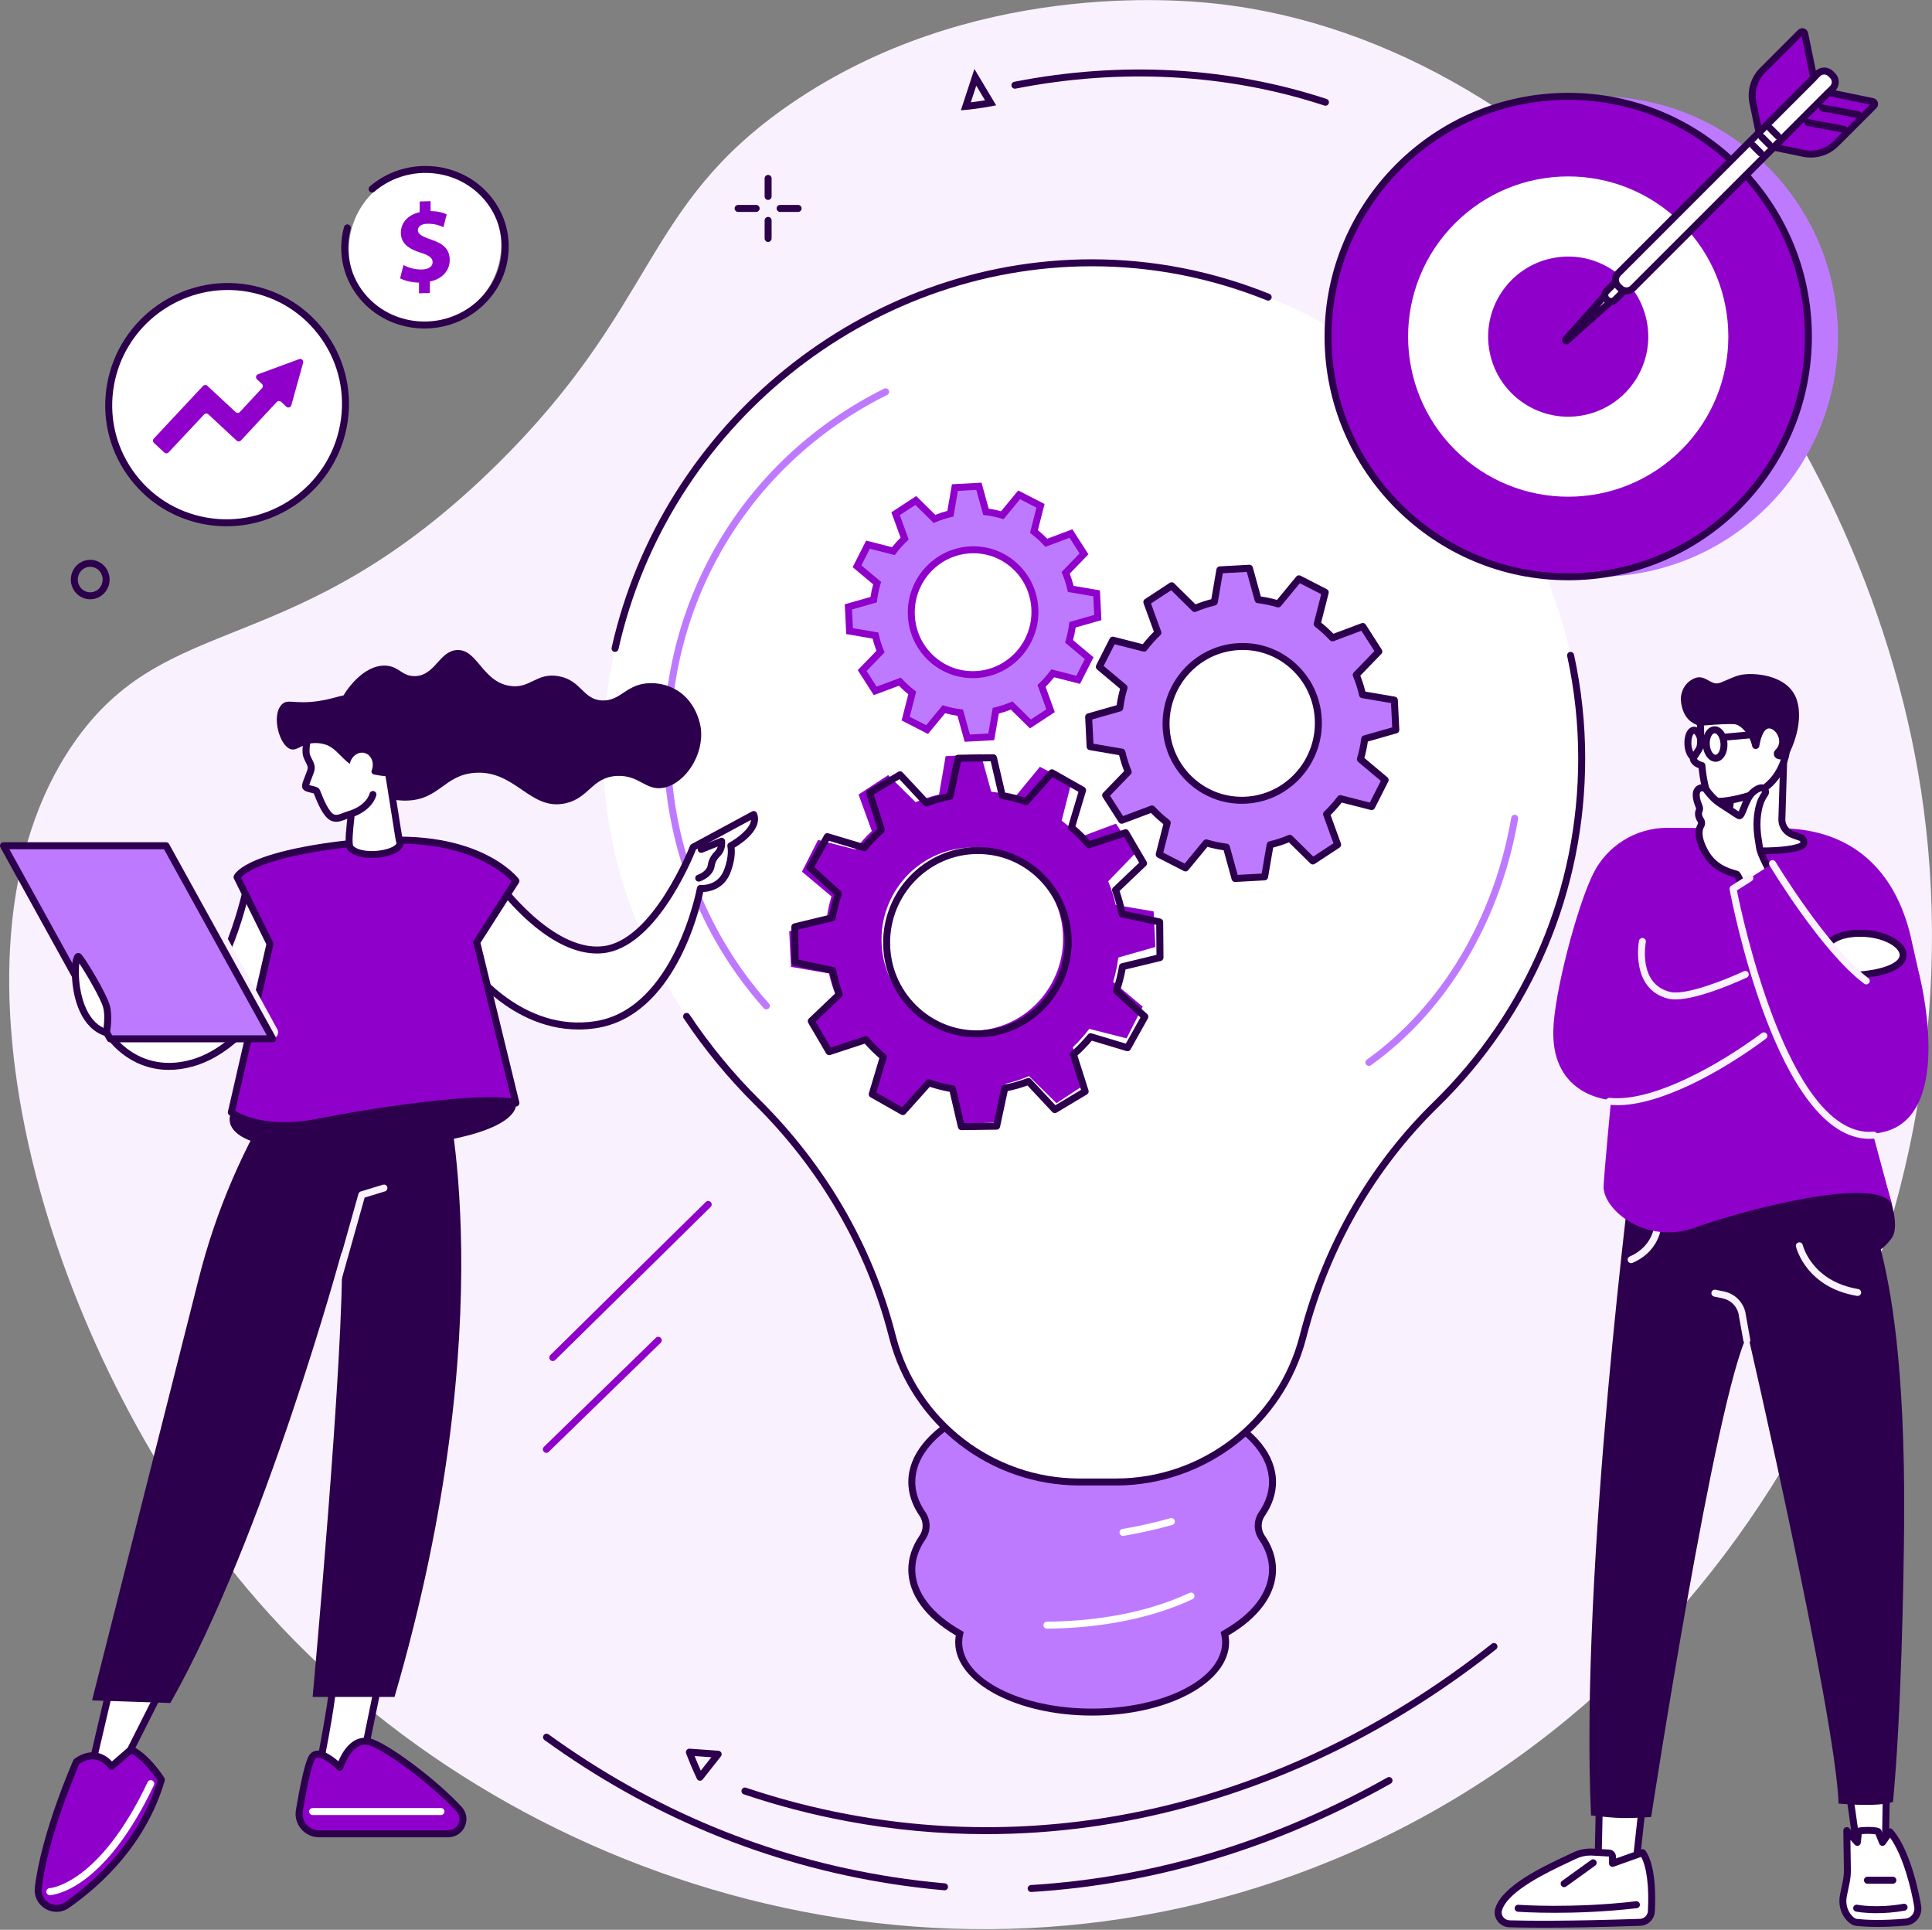 <svg width="767" height="766" viewBox="0 0 767 766" fill="none" xmlns="http://www.w3.org/2000/svg">
<rect x="0" y="0" width="767" height="766" fill="#808080" stroke="none"/>
<g clip-path="url(#clip0_2693_2073)">
<path d="M197.438 184.228C116.684 263.956 66.439 240.765 28.96 295.408C-28.707 379.487 19.758 537.188 98.033 630.474C193.903 744.728 369.698 804.309 529.33 738.235C699.336 667.869 788.333 480.941 762.629 313.615C739.68 164.199 623.169 16.844 482.624 1.434C467.39 -0.237 385.036 -7.684 313.757 41.313C254.841 81.811 261.451 121.028 197.438 184.228Z" fill="#FAF1FF"/>
<path d="M198.958 97.284C198.929 114.176 185.366 128.245 168.667 128.714C151.967 129.183 138.451 115.872 138.481 98.98C138.51 82.092 152.072 68.019 168.772 67.55C185.471 67.081 198.987 80.392 198.958 97.284Z" fill="white"/>
<path d="M168.507 130.39C159.335 130.39 150.229 126.737 143.72 119.579C136.415 111.546 133.743 100.521 136.57 90.092C136.771 89.355 137.529 88.919 138.271 89.116C139.008 89.317 139.443 90.075 139.247 90.812C136.671 100.325 139.108 110.381 145.772 117.715C156.847 129.9 176.151 131.001 188.805 120.174C194.97 114.896 198.639 107.625 199.134 99.701C199.624 91.901 196.968 84.392 191.657 78.549C180.583 66.36 161.274 65.259 148.62 76.09C148.038 76.588 147.167 76.517 146.669 75.939C146.17 75.357 146.241 74.486 146.819 73.987C160.599 62.193 181.63 63.403 193.705 76.685C199.523 83.085 202.43 91.319 201.898 99.872C201.353 108.551 197.345 116.509 190.606 122.276C184.252 127.713 176.357 130.39 168.507 130.39Z" fill="#2C004C"/>
<path d="M166.345 116.421L166.353 112.178C163.396 112.128 160.527 111.403 158.848 110.469L160.18 105.208C162.031 106.184 164.636 107.047 167.505 106.968C170.023 106.896 171.748 105.866 171.748 104.078C171.748 102.381 170.341 101.347 167.074 100.325C162.349 98.85 159.132 96.706 159.137 92.375C159.145 88.446 161.889 85.288 166.613 84.216L166.621 79.973L170.948 79.851L170.94 83.78C173.897 83.83 175.886 84.4 177.34 85.074L176.05 90.159C174.902 89.698 172.871 88.731 169.692 88.819C166.823 88.898 165.893 90.176 165.889 91.428C165.889 92.903 167.43 93.795 171.183 95.118C176.435 96.848 178.55 99.244 178.542 103.261C178.534 107.236 175.748 110.708 170.668 111.742L170.659 116.3L166.332 116.421H166.345Z" fill="#9000CB"/>
<path d="M43.929 152.467C48.578 126.963 73.047 109.941 98.576 114.444C124.109 118.947 141.035 143.273 136.385 168.777C131.736 194.281 107.267 211.303 81.738 206.8C56.205 202.298 39.279 177.971 43.929 152.467Z" fill="white"/>
<path d="M89.93 208.903C87.144 208.903 84.33 208.664 81.498 208.161C68.782 205.921 57.733 198.863 50.378 188.295C43.023 177.728 40.25 164.915 42.566 152.216C47.345 126.008 72.568 108.446 98.818 113.079C111.534 115.319 122.583 122.377 129.938 132.945C137.289 143.512 140.066 156.325 137.75 169.024C133.486 192.404 112.941 208.899 89.93 208.903ZM90.382 115.11C68.681 115.11 49.31 130.666 45.289 152.714C43.107 164.681 45.72 176.756 52.648 186.712C59.576 196.672 69.993 203.32 81.976 205.435C106.721 209.795 130.516 193.242 135.023 168.526C137.205 156.559 134.592 144.484 127.664 134.528C120.736 124.568 110.319 117.92 98.336 115.805C95.668 115.336 93.008 115.106 90.386 115.106L90.382 115.11Z" fill="#2C004C"/>
<path d="M118.758 142.553L102.435 148.555C101.589 148.865 101.372 149.958 102.029 150.574L103.956 152.371C104.442 152.827 104.471 153.59 104.015 154.076L95.244 163.504C94.787 163.994 94.025 164.019 93.535 163.567L82.314 153.129C81.824 152.672 81.062 152.702 80.605 153.192L61.053 174.096C60.601 174.587 60.626 175.349 61.116 175.805L65.217 179.621C65.707 180.078 66.469 180.048 66.925 179.558L81.02 164.53C81.476 164.04 82.239 164.015 82.729 164.467L93.945 174.901C94.436 175.357 95.198 175.328 95.654 174.838L109.874 159.55C110.331 159.06 111.093 159.035 111.583 159.491L113.661 161.43C114.322 162.05 115.407 161.745 115.65 160.869L120.341 144.011C120.605 143.06 119.684 142.214 118.758 142.553Z" fill="#9000CB"/>
<path d="M277.899 706.83C277.849 706.83 277.795 706.83 277.744 706.822C277.271 706.767 276.856 706.474 276.651 706.039C274.322 701.146 272.404 696.024 272.387 695.969C272.224 695.53 272.295 695.031 272.576 694.654C272.86 694.277 273.321 694.076 273.782 694.101L285.208 694.927C285.719 694.964 286.167 695.278 286.377 695.747C286.582 696.217 286.515 696.761 286.197 697.163L278.988 706.298C278.724 706.633 278.322 706.826 277.899 706.826V706.83ZM275.767 697.029C276.35 698.495 277.217 700.602 278.213 702.818L282.406 697.507L275.767 697.029Z" fill="#2C004C"/>
<path d="M391.469 728.028C373.031 728.028 354.602 726.319 336.256 722.897C322.388 720.309 308.608 716.719 295.297 712.229C294.572 711.986 294.183 711.199 294.43 710.474C294.673 709.75 295.46 709.36 296.185 709.603C309.37 714.051 323.025 717.607 336.767 720.171C425.4 736.711 516.131 712.665 592.244 652.464C592.843 651.99 593.714 652.091 594.187 652.69C594.661 653.289 594.56 654.16 593.961 654.633C556.65 684.145 515.695 705.138 472.231 717.037C445.483 724.359 418.472 728.024 391.473 728.024L391.469 728.028Z" fill="#2C004C"/>
<path d="M374.982 750.324C374.94 750.324 374.903 750.324 374.861 750.319C367.971 749.716 360.997 748.874 354.136 747.81C304.272 740.091 257.851 720.866 216.159 690.671C215.539 690.223 215.401 689.356 215.849 688.736C216.297 688.116 217.164 687.978 217.784 688.426C259.116 718.365 305.135 737.423 354.559 745.075C361.361 746.127 368.272 746.964 375.099 747.563C375.862 747.63 376.423 748.3 376.356 749.063C376.293 749.783 375.69 750.328 374.978 750.328L374.982 750.324Z" fill="#2C004C"/>
<path d="M409.369 750.994C408.645 750.994 408.033 750.428 407.987 749.695C407.941 748.933 408.519 748.275 409.285 748.229C458.266 745.218 505.868 730.86 550.768 705.549C551.43 705.172 552.276 705.406 552.653 706.076C553.03 706.742 552.791 707.588 552.125 707.961C506.856 733.477 458.856 747.957 409.453 750.994C409.424 750.994 409.394 750.994 409.369 750.994Z" fill="#2C004C"/>
<path d="M35.818 237.875C34.888 237.875 33.958 237.703 33.066 237.355C31.127 236.601 29.598 235.123 28.764 233.188C27.064 229.246 28.831 224.622 32.706 222.884C34.574 222.046 36.655 221.992 38.565 222.733C40.505 223.487 42.033 224.966 42.867 226.901C44.567 230.842 42.8 235.466 38.925 237.204C37.929 237.653 36.873 237.875 35.818 237.875ZM33.841 225.41C31.34 226.532 30.205 229.531 31.311 232.09C31.847 233.338 32.831 234.289 34.075 234.775C35.286 235.248 36.609 235.211 37.799 234.679C40.299 233.556 41.434 230.557 40.329 227.998C39.792 226.75 38.808 225.799 37.564 225.313C36.354 224.84 35.03 224.878 33.841 225.41Z" fill="#2C004C"/>
<path d="M526.215 41.975C526.073 41.975 525.926 41.954 525.784 41.904C487.413 29.271 445.017 26.947 403.179 35.181C402.433 35.328 401.7 34.842 401.553 34.092C401.407 33.342 401.893 32.614 402.642 32.467C444.942 24.14 487.824 26.494 526.647 39.277C527.371 39.516 527.769 40.299 527.531 41.024C527.338 41.606 526.798 41.975 526.215 41.975Z" fill="#2C004C"/>
<path d="M381.465 43.784L386.834 27.382L395.484 41.812L393.54 42.184C393.339 42.222 388.535 43.143 383.559 43.596L381.465 43.784ZM387.576 34.008L385.41 40.618C387.601 40.362 389.637 40.048 391.052 39.814L387.576 34.013V34.008Z" fill="#2C004C"/>
<path d="M304.941 79.361C304.179 79.361 303.555 78.741 303.555 77.975V70.817C303.555 70.05 304.175 69.43 304.941 69.43C305.708 69.43 306.327 70.05 306.327 70.817V77.975C306.327 78.741 305.708 79.361 304.941 79.361Z" fill="#2C004C"/>
<path d="M304.941 96.036C304.179 96.036 303.555 95.416 303.555 94.649V87.491C303.555 86.725 304.175 86.105 304.941 86.105C305.708 86.105 306.327 86.725 306.327 87.491V94.649C306.327 95.416 305.708 96.036 304.941 96.036Z" fill="#2C004C"/>
<path d="M300.185 84.119H293.027C292.265 84.119 291.641 83.499 291.641 82.733C291.641 81.966 292.261 81.347 293.027 81.347H300.185C300.947 81.347 301.572 81.966 301.572 82.733C301.572 83.499 300.952 84.119 300.185 84.119Z" fill="#2C004C"/>
<path d="M316.857 84.119H309.699C308.937 84.119 308.312 83.499 308.312 82.733C308.312 81.966 308.932 81.347 309.699 81.347H316.857C317.619 81.347 318.243 81.966 318.243 82.733C318.243 83.499 317.624 84.119 316.857 84.119Z" fill="#2C004C"/>
<path d="M216.893 576.673C216.533 576.673 216.173 576.535 215.901 576.254C215.369 575.705 215.377 574.83 215.926 574.298L260.366 531.018C260.914 530.486 261.79 530.495 262.322 531.044C262.854 531.592 262.845 532.468 262.296 533L217.857 576.279C217.589 576.539 217.237 576.673 216.889 576.673H216.893Z" fill="#9000CB"/>
<path d="M219.454 540.241C219.098 540.241 218.737 540.103 218.469 539.827C217.933 539.282 217.937 538.407 218.482 537.871L280.187 477.1C280.731 476.564 281.611 476.572 282.143 477.117C282.679 477.661 282.675 478.537 282.13 479.073L220.425 539.844C220.157 540.107 219.805 540.241 219.454 540.241Z" fill="#9000CB"/>
<path d="M733.012 703.366L737.359 733.888L748.484 733.93L749.008 703.911L733.012 703.366Z" fill="white"/>
<path d="M748.481 735.312H748.477L737.356 735.27C736.669 735.27 736.087 734.763 735.991 734.08L731.643 703.563C731.584 703.157 731.71 702.746 731.982 702.445C732.255 702.139 732.661 701.976 733.059 701.988L749.05 702.533C749.804 702.558 750.399 703.186 750.387 703.94L749.863 733.955C749.85 734.709 749.235 735.316 748.477 735.316L748.481 735.312ZM738.558 732.506L747.119 732.539L747.597 705.251L734.613 704.807L738.558 732.506Z" fill="#2C004C"/>
<path d="M736.984 763.065C741.349 763.534 747.845 763.718 756.532 762.952C759.64 762.679 761.826 759.802 761.328 756.723C759.979 748.439 756.214 733.829 750.283 727.128L747.351 731.304L745.613 726.989C745.332 726.524 737.96 726.214 737.805 727.09L737.357 731.304L733.173 726.612L733.403 742.009C733.428 743.71 733.269 745.406 732.926 747.073L731.828 752.397C731.166 755.601 731.983 758.994 734.224 761.381C735.099 762.315 736.071 762.964 736.988 763.061L736.984 763.065Z" fill="white"/>
<path d="M745.433 764.853C741.752 764.853 738.899 764.661 736.838 764.439C735.641 764.309 734.388 763.58 733.215 762.328C730.727 759.676 729.701 755.856 730.476 752.116L731.574 746.792C731.896 745.23 732.047 743.626 732.026 742.03L731.796 726.633C731.787 726.055 732.139 725.532 732.675 725.322C733.211 725.113 733.827 725.259 734.212 725.691L736.319 728.049L736.436 726.939C736.436 726.91 736.445 726.876 736.449 726.847C736.658 725.657 737.948 725.419 738.371 725.339C738.443 725.327 745.785 724.581 746.803 726.273C746.841 726.336 746.874 726.403 746.899 726.47L747.687 728.422L749.153 726.332C749.396 725.984 749.785 725.77 750.208 725.745C750.635 725.724 751.042 725.892 751.322 726.21C758.996 734.88 762.338 754.315 762.694 756.501C762.996 758.361 762.51 760.284 761.354 761.766C760.193 763.253 758.526 764.166 756.654 764.33C752.302 764.711 748.566 764.853 745.433 764.853ZM737.132 761.687C740.826 762.085 747.171 762.386 756.411 761.574C757.509 761.477 758.489 760.941 759.167 760.07C759.863 759.178 760.143 758.068 759.959 756.95C758.795 749.804 755.527 736.506 750.355 729.431L748.482 732.099C748.193 732.514 747.695 732.736 747.192 732.677C746.69 732.619 746.254 732.292 746.066 731.819L744.57 728.103C743.326 727.907 740.386 727.84 739.1 728.02L738.736 731.45C738.677 731.995 738.304 732.455 737.785 732.623C737.261 732.79 736.692 732.635 736.327 732.225L734.614 730.307L734.79 741.993C734.815 743.794 734.648 745.599 734.283 747.358L733.186 752.682C732.596 755.542 733.362 758.441 735.234 760.439C735.917 761.167 736.629 761.636 737.136 761.691L737.132 761.687Z" fill="#2C004C"/>
<path d="M744.941 759.408C740.049 759.408 737.02 758.813 736.819 758.772C736.069 758.621 735.588 757.888 735.739 757.142C735.889 756.392 736.614 755.911 737.368 756.057C737.443 756.074 745.041 757.557 755.672 755.685C756.426 755.555 757.142 756.057 757.276 756.807C757.41 757.561 756.903 758.277 756.153 758.411C751.839 759.169 748.023 759.404 744.945 759.404L744.941 759.408Z" fill="#2C004C"/>
<path d="M751.469 747.706H741.379C740.616 747.706 739.992 747.086 739.992 746.319C739.992 745.553 740.612 744.933 741.379 744.933H751.469C752.231 744.933 752.855 745.553 752.855 746.319C752.855 747.086 752.235 747.706 751.469 747.706Z" fill="#2C004C"/>
<path d="M653.182 706.093L649.266 741.662L634.305 744.795L635.218 703.086L653.182 706.093Z" fill="white"/>
<path d="M634.305 746.181C633.986 746.181 633.672 746.068 633.421 745.863C633.094 745.595 632.91 745.188 632.922 744.769L633.836 703.06C633.844 702.658 634.028 702.281 634.338 702.026C634.648 701.77 635.054 701.662 635.448 701.729L653.413 704.732C654.137 704.853 654.64 705.519 654.56 706.248L650.644 741.817C650.577 742.411 650.137 742.897 649.551 743.019L634.589 746.152C634.493 746.173 634.401 746.181 634.305 746.181ZM636.566 704.715L635.729 743.082L648.001 740.51L651.662 707.236L636.566 704.711V704.715Z" fill="#2C004C"/>
<path d="M655.593 758.625C655.92 752.393 655.929 740.912 652.134 735.379L640.163 739.643V737.088C640.163 736.263 639.577 735.584 638.827 735.542L632.151 735.161C629.658 735.019 627.179 735.534 624.9 736.652C618.19 739.953 597.771 748.413 594.944 757.93C594.111 760.736 596.305 763.542 599.229 763.626C605.947 763.819 622.102 764.028 651.095 763.04C653.512 762.956 655.464 761.042 655.589 758.629L655.593 758.625Z" fill="white"/>
<path d="M612.618 765.167C606.469 765.167 602.075 765.088 599.194 765.004C597.338 764.95 595.579 764.02 594.49 762.512C593.43 761.046 593.112 759.232 593.619 757.528C596.287 748.56 612.601 740.908 621.363 736.795C622.498 736.263 623.491 735.794 624.291 735.404C626.779 734.181 629.527 733.62 632.232 733.775L638.909 734.156C640.392 734.24 641.552 735.53 641.552 737.084V737.678L651.671 734.076C652.262 733.867 652.919 734.076 653.275 734.596C657.288 740.447 657.317 752.208 656.974 758.696C656.806 761.85 654.302 764.309 651.143 764.418C634.126 765 621.527 765.167 612.614 765.167H612.618ZM631.353 736.518C629.359 736.518 627.353 736.987 625.518 737.892C624.706 738.29 623.696 738.763 622.544 739.304C614.771 742.952 598.59 750.541 596.274 758.319C596.015 759.19 596.182 760.129 596.735 760.891C597.326 761.708 598.276 762.21 599.273 762.24C606.302 762.441 622.373 762.633 651.055 761.653C652.764 761.595 654.121 760.263 654.214 758.554C654.725 748.87 653.753 741.151 651.541 737.063L640.63 740.945C640.207 741.096 639.734 741.033 639.37 740.774C639.001 740.514 638.783 740.091 638.783 739.643V737.088C638.783 736.979 638.733 736.924 638.72 736.916L632.073 736.539C631.834 736.527 631.592 736.518 631.349 736.518H631.353Z" fill="#2C004C"/>
<path d="M617.262 759.257C608.336 759.257 602.702 758.843 602.594 758.839C601.831 758.78 601.262 758.114 601.316 757.352C601.375 756.589 602.053 756.016 602.803 756.074C603.012 756.091 624.047 757.628 649.492 754.675C650.25 754.596 650.937 755.132 651.025 755.89C651.113 756.648 650.569 757.335 649.81 757.423C637.262 758.881 625.764 759.253 617.262 759.253V759.257Z" fill="#2C004C"/>
<path d="M620.97 749.075C620.539 749.075 620.116 748.874 619.844 748.497C619.395 747.877 619.538 747.01 620.158 746.566L631.68 738.277C632.3 737.833 633.167 737.972 633.611 738.591C634.059 739.211 633.917 740.078 633.297 740.522L621.775 748.811C621.527 748.987 621.247 749.071 620.966 749.071L620.97 749.075Z" fill="#2C004C"/>
<path d="M648.511 457.556C648.511 457.556 627.062 622.424 631.636 720.623L638.325 721.293C641.923 721.653 645.542 721.741 649.156 721.561L655.502 721.243C655.502 721.243 681.081 554.331 693.852 529.561C693.852 529.561 728.583 679.957 729.923 715.894C729.923 715.894 745.362 717.444 751.515 715.232C754.819 680.547 755.774 626.91 755.938 604.371C756.411 539.864 750.245 510.566 746.865 496.664C743.762 483.902 740.432 473.527 737.998 466.511L729.877 443.345L648.511 457.556Z" fill="#2C004C"/>
<path d="M693.478 533.356C692.821 533.356 692.239 532.886 692.117 532.216L690.136 521.188C689.294 518.21 686.894 515.973 683.862 515.345L680.523 514.654C679.774 514.499 679.292 513.766 679.447 513.016C679.602 512.267 680.331 511.785 681.085 511.94L684.423 512.631C688.502 513.473 691.719 516.493 692.825 520.51C692.838 520.551 692.846 520.589 692.854 520.631L694.848 531.722C694.982 532.476 694.484 533.196 693.73 533.33C693.646 533.347 693.562 533.351 693.483 533.351L693.478 533.356Z" fill="#FAF1FF"/>
<path d="M737.494 514.415C737.419 514.415 737.344 514.411 737.264 514.394C717.151 511.044 713.164 495.5 713 494.838C712.82 494.097 713.277 493.347 714.018 493.167C714.759 492.991 715.509 493.444 715.689 494.185C715.844 494.801 719.484 508.627 737.716 511.663C738.47 511.789 738.981 512.501 738.856 513.255C738.743 513.934 738.156 514.411 737.49 514.411L737.494 514.415Z" fill="#FAF1FF"/>
<path d="M647.549 501.393C647.013 501.393 646.506 501.083 646.28 500.56C645.974 499.856 646.296 499.044 646.996 498.738C657.17 494.319 656.931 484.878 656.927 484.786C656.897 484.024 657.492 483.379 658.259 483.349C659.034 483.337 659.666 483.915 659.695 484.681C659.712 485.146 659.993 496.116 648.102 501.28C647.921 501.36 647.733 501.393 647.553 501.393H647.549Z" fill="#FAF1FF"/>
<path d="M749.179 471.412C751.131 478.08 754.188 487.307 750.8 491.739C744.647 499.789 739.545 498.495 731.951 495.726C716.764 490.189 692.525 481.443 685.451 486.306L685.137 471.412H749.179Z" fill="#2C004C"/>
<path d="M662.085 328.589C649.469 328.53 637.947 335.663 632.426 346.93C626.031 359.986 617.009 394.147 616.657 409.066C616.041 435.144 638.885 436.614 639.564 436.652C639.572 436.652 639.58 436.66 639.576 436.669C639.505 437.422 636.837 465.758 636.623 470.788C636.238 479.99 653.302 494.344 672.9 487.27C692.401 480.233 745.675 466.214 751.086 478.151C751.095 478.168 751.12 478.16 751.111 478.143L728.762 395.232C728.762 395.232 728.766 395.211 728.778 395.211L747.124 396.099C747.124 396.099 747.128 396.099 747.132 396.099L762.073 387.458C762.073 387.458 762.081 387.45 762.081 387.441L758.299 370.683C751.111 342.051 731.882 328.911 707.065 328.798L662.081 328.589H662.085Z" fill="#9000CB"/>
<path d="M720.918 392.551C724.349 391.919 723.411 387.944 735.457 387.223C770.225 385.15 753.375 367.5 733.459 370.863C726.858 371.977 724.261 376.25 721.777 377.33C700.939 386.423 714.083 393.812 720.918 392.551Z" fill="white"/>
<path d="M719.295 394.076C715.194 394.076 710.394 391.94 709.338 388.505C708.446 385.586 709.778 381.058 721.221 376.065C721.837 375.797 722.587 375.169 723.449 374.444C725.531 372.702 728.379 370.319 733.221 369.498C743.454 367.772 752.358 371.236 755.537 375.374C756.987 377.263 757.313 379.337 756.455 381.213C754.57 385.347 747.332 387.902 735.533 388.606C727.923 389.058 725.891 390.826 724.404 392.12C723.55 392.865 722.662 393.636 721.163 393.912C720.568 394.021 719.935 394.076 719.286 394.076H719.295ZM738.465 371.831C736.911 371.831 735.307 371.956 733.69 372.229C729.586 372.92 727.173 374.943 725.234 376.568C724.203 377.431 723.315 378.172 722.335 378.604C715.085 381.766 711.215 385.167 711.99 387.697C712.752 390.185 717.523 391.776 720.668 391.194C721.393 391.06 721.808 390.725 722.599 390.034C724.384 388.48 726.825 386.356 735.378 385.845C750.574 384.941 753.431 381.192 753.946 380.065C754.369 379.14 754.168 378.126 753.351 377.062C751.181 374.235 745.288 371.831 738.469 371.831H738.465Z" fill="#2C004C"/>
<path d="M677.15 333.468C675.99 332.476 676.606 330.578 678.122 330.398L680.48 330.113C683.014 329.808 685.125 328.124 685.95 325.795L689.833 297.117L697.795 299.965L708.334 294.754L707.391 325.397C707.467 328.069 709.209 330.428 711.785 331.353L714.863 332.455C716.484 333.033 716.56 335.232 714.989 335.919C708.719 338.654 683.224 338.675 677.146 333.473L677.15 333.468Z" fill="white"/>
<path d="M699.605 339.098C690.332 339.098 680.058 337.783 676.246 334.52C675.295 333.707 674.931 332.455 675.295 331.253C675.66 330.046 676.703 329.171 677.955 329.02L680.313 328.735C682.282 328.497 683.911 327.244 684.594 325.452L688.46 296.924C688.514 296.509 688.757 296.145 689.113 295.927C689.469 295.709 689.905 295.667 690.298 295.806L697.708 298.457L707.718 293.506C708.154 293.292 708.669 293.318 709.08 293.581C709.49 293.845 709.729 294.302 709.716 294.788L708.774 325.431C708.832 327.462 710.198 329.305 712.25 330.038L715.329 331.14C716.606 331.596 717.461 332.756 717.507 334.092C717.553 335.424 716.782 336.635 715.542 337.175C712.811 338.365 706.483 339.089 699.605 339.089V339.098ZM678.047 332.417C683.463 337.05 708.116 337.401 714.437 334.645C714.696 334.532 714.747 334.335 714.742 334.193C714.738 334.072 714.688 333.858 714.399 333.753L711.32 332.652C708.187 331.529 706.102 328.698 706.009 325.435L706.881 297.016L698.411 301.204C698.076 301.372 697.683 301.393 697.331 301.267L690.977 298.993L687.32 325.979C687.308 326.072 687.287 326.168 687.253 326.256C686.244 329.117 683.71 331.119 680.644 331.487L678.286 331.772C678.06 331.801 677.976 331.961 677.947 332.057C677.884 332.275 678.005 332.384 678.047 332.417Z" fill="#2C004C"/>
<path d="M686.302 274.314C672.731 279.311 675.064 288.095 675.064 288.095C675.236 290.511 675.332 294.934 674.88 296.539C674.507 297.862 672.342 300.35 672.237 301.087C672.132 301.824 673.309 303.332 675.659 303.864C675.659 303.864 676.551 315.6 679.63 317.523C682.708 319.445 694.553 315.755 694.553 315.755L696.547 314.955C702.968 312.379 706.892 307.026 708.761 300.4C708.761 300.4 717.406 262.863 686.306 274.314H686.302Z" fill="white"/>
<path d="M682.557 319.441C681.053 319.441 679.751 319.232 678.892 318.696C675.78 316.752 674.674 308.224 674.36 304.924C671.947 304.048 670.674 302.256 670.867 300.895C670.955 300.262 671.382 299.617 672.186 298.444C672.672 297.732 673.409 296.66 673.547 296.17C673.887 294.959 673.882 291.156 673.69 288.283C673.43 286.926 672.303 278 685.824 273.024C694.716 269.749 701.439 270.042 705.811 273.896C714.419 281.481 710.289 299.94 710.109 300.723C707.96 308.342 703.457 313.686 697.062 316.25L695.068 317.05C695.034 317.062 695.001 317.075 694.963 317.087C693.405 317.573 687.076 319.454 682.561 319.454L682.557 319.441ZM673.677 301.209C673.908 301.556 674.628 302.21 675.964 302.511C676.555 302.645 676.99 303.152 677.036 303.755C677.443 309.066 678.829 315.387 680.358 316.346C681.92 317.326 688.689 316.124 694.084 314.448L696.027 313.669C701.594 311.437 705.535 306.721 707.424 300.023C707.449 299.914 711.353 282.453 703.973 275.956C700.425 272.832 694.636 272.714 686.779 275.609C674.532 280.115 676.379 287.659 676.4 287.734C676.421 287.818 676.437 287.906 676.442 287.994C676.446 288.057 676.89 294.495 676.211 296.907C675.952 297.837 675.198 298.938 674.469 300.002C674.213 300.375 673.857 300.895 673.677 301.209Z" fill="#2C004C"/>
<path d="M690.764 267.956C687.195 268.827 683.706 271.056 681.863 271.253C678.89 271.571 676.745 267.755 672.988 269.142C669.688 270.36 667.832 273.171 667.359 276.337C667.279 276.865 667.258 277.426 667.308 278.021C668.008 286.03 673.017 287.73 675.053 288.094C675.053 288.094 686.835 287.006 689.135 287.563C691.283 288.086 694.609 291.429 695.61 296.187C695.74 296.798 696.276 297.251 696.904 297.297C697.641 297.351 698.307 296.844 698.433 296.12C698.827 293.837 699.903 289.271 702.22 289.137C704.925 288.982 708.368 294.327 704.833 297.678C703.744 298.708 704.104 300.589 705.499 301.15C706.655 301.615 708.109 301.644 709.675 300.371C709.675 300.371 716.653 288.141 713.323 277.82C709.993 267.5 695.505 266.804 690.756 267.965L690.764 267.956Z" fill="#2C004C"/>
<path d="M671.815 301.59C671.48 301.59 671.141 301.468 670.873 301.221C669.65 300.09 668.845 297.946 668.716 295.487C668.632 293.829 668.871 292.233 669.398 290.993C670.295 288.878 671.656 288.501 672.385 288.463C674.374 288.371 675.966 290.306 676.561 293.41C676.703 294.159 676.213 294.884 675.459 295.031C674.714 295.173 673.985 294.683 673.838 293.929C673.495 292.132 672.762 291.282 672.51 291.232C672.167 291.349 671.354 292.899 671.48 295.349C671.581 297.276 672.209 298.696 672.753 299.198C673.315 299.718 673.348 300.593 672.829 301.154C672.556 301.447 672.184 301.598 671.815 301.598V301.59Z" fill="#2C004C"/>
<path d="M681.075 302.369C678.415 302.369 676.208 299.433 676.007 295.579C675.914 293.816 676.266 292.115 676.995 290.788C677.829 289.271 679.119 288.363 680.534 288.291C680.597 288.291 680.656 288.287 680.719 288.287C683.378 288.287 685.586 291.223 685.787 295.077C685.879 296.84 685.527 298.541 684.798 299.868C683.965 301.385 682.675 302.293 681.259 302.365C681.196 302.365 681.138 302.369 681.075 302.369ZM680.719 291.056C680.719 291.056 680.689 291.056 680.677 291.056C680.241 291.077 679.785 291.466 679.424 292.124C678.947 292.991 678.708 294.197 678.775 295.433C678.901 297.879 680.111 299.655 681.125 299.596C681.561 299.575 682.017 299.186 682.377 298.528C682.855 297.661 683.094 296.455 683.027 295.219C682.901 292.811 681.716 291.056 680.723 291.056H680.719Z" fill="#2C004C"/>
<path d="M683.985 294.046C683.277 294.046 682.674 293.506 682.607 292.786C682.54 292.023 683.101 291.353 683.864 291.282L696.814 290.122C697.577 290.055 698.247 290.616 698.318 291.378C698.385 292.141 697.824 292.811 697.061 292.882L684.111 294.042C684.069 294.042 684.027 294.046 683.985 294.046Z" fill="#2C004C"/>
<path d="M704.629 349.284C704.629 349.284 699.586 357.192 695.046 355.797C692.658 355.064 690.33 347.261 689.379 346.985C686.334 346.097 680.537 344.652 676.977 338.289C673.651 332.35 674.376 329.175 675.234 327.718C675.628 327.047 675.624 326.214 675.184 325.565C674.547 324.626 673.932 323.207 674.572 321.745C674.799 321.234 674.778 320.643 674.556 320.128C673.71 318.159 672.147 313.636 675.188 312.744C676.013 312.501 676.901 312.811 677.404 313.502C678.371 314.834 680.386 317.343 682.878 318.93C686.401 321.171 688.512 322.704 690.284 323.713C691.8 324.58 692.6 317.012 696.244 314.168C699.477 311.646 700.579 312.92 700.901 314.105C701.224 315.29 699.222 315.759 698.082 321.401C696.746 328.002 698.145 333.556 698.547 336.53C699.021 340.015 704.629 349.28 704.629 349.28V349.284Z" fill="white"/>
<path d="M696.166 357.351C695.663 357.351 695.148 357.28 694.637 357.121C692.735 356.534 691.42 353.984 689.774 350.44C689.414 349.669 688.941 348.647 688.672 348.224L688.61 348.208C685.414 347.286 679.458 345.569 675.764 338.972C672.237 332.668 672.878 328.995 674.034 327.022C674.164 326.8 674.164 326.545 674.034 326.348C672.861 324.618 672.601 322.788 673.301 321.192C673.364 321.05 673.355 320.857 673.28 320.681C672.35 318.52 671.449 315.496 672.438 313.397C672.899 312.421 673.711 311.739 674.792 311.42C676.174 311.014 677.674 311.525 678.52 312.693C679.437 313.963 681.322 316.304 683.613 317.766C685.163 318.75 686.44 319.6 687.533 320.329C688.58 321.024 689.46 321.611 690.243 322.088C690.474 321.602 690.754 320.886 690.98 320.317C691.885 318.009 693.125 314.846 695.387 313.079C697.334 311.563 698.926 311.035 700.258 311.479C701.221 311.797 701.921 312.606 702.235 313.745C702.528 314.821 702.004 315.609 701.544 316.308C700.957 317.196 700.074 318.536 699.433 321.682C698.365 326.964 699.135 331.6 699.651 334.666C699.755 335.29 699.847 335.856 699.914 336.35C700.27 338.972 704.291 346.059 705.812 348.572C706.084 349.02 706.076 349.59 705.795 350.034C705.276 350.851 700.974 357.355 696.166 357.355V357.351ZM675.759 314.051C675.701 314.051 675.638 314.059 675.579 314.076C675.173 314.193 675.035 314.394 674.951 314.574C674.541 315.45 674.876 317.368 675.831 319.588C676.212 320.472 676.216 321.46 675.843 322.306C675.533 323.018 675.697 323.852 676.333 324.794C677.07 325.879 677.108 327.269 676.43 328.425C675.906 329.313 675.035 331.986 678.189 337.619C681.326 343.228 686.373 344.681 689.385 345.548L689.77 345.661C690.742 345.946 691.227 346.989 692.291 349.276C692.978 350.75 694.582 354.206 695.458 354.478C698.03 355.269 701.456 351.383 702.993 349.238C701.565 346.821 697.611 339.898 697.179 336.723C697.117 336.254 697.024 335.718 696.928 335.123C696.384 331.856 695.558 326.918 696.731 321.133C697.477 317.46 698.582 315.785 699.244 314.784C699.345 314.633 699.462 314.453 699.529 314.335C699.47 314.185 699.412 314.118 699.395 314.109C699.29 314.063 698.574 314.113 697.1 315.265C695.437 316.564 694.356 319.32 693.569 321.33C692.781 323.341 692.258 324.673 691.131 325.07C690.624 325.251 690.084 325.196 689.602 324.924C688.564 324.333 687.441 323.584 686.017 322.637C684.936 321.917 683.671 321.079 682.143 320.107C679.462 318.402 677.326 315.751 676.291 314.327C676.17 314.155 675.969 314.059 675.768 314.059L675.759 314.051Z" fill="#2C004C"/>
<path d="M688.016 352.786L703.287 343.056C703.287 343.056 723.928 376.434 739.563 387.764C747.174 393.28 761.938 386.796 761.938 386.796C761.938 386.796 776.112 441.276 748.753 449.062C703.174 462.034 688.016 352.79 688.016 352.79V352.786Z" fill="#9000CB"/>
<path d="M642.053 438.692C640.935 438.692 639.85 438.637 638.79 438.52C638.032 438.436 637.479 437.753 637.563 436.995C637.647 436.233 638.317 435.688 639.088 435.768C655.72 437.577 681.999 423.048 699.435 410.055C700.051 409.598 700.914 409.724 701.375 410.34C701.831 410.951 701.706 411.818 701.09 412.279C683.523 425.364 659.352 438.696 642.049 438.696L642.053 438.692Z" fill="#FAF1FF"/>
<path d="M665.147 396.71C664.12 396.71 663.182 396.618 662.361 396.417C647.111 392.681 650.638 373.636 650.675 373.443C650.822 372.694 651.546 372.199 652.296 372.35C653.046 372.497 653.536 373.221 653.394 373.971C653.264 374.65 650.34 390.62 663.019 393.728C669.415 395.295 686.311 388.338 692.28 385.523C692.975 385.196 693.796 385.494 694.122 386.185C694.449 386.876 694.152 387.701 693.461 388.028C692.636 388.417 674.922 396.71 665.147 396.71Z" fill="#FAF1FF"/>
<path d="M740.898 390.733C740.609 390.733 740.32 390.645 740.069 390.457C723.302 377.925 703.344 344.899 702.502 343.5C702.109 342.846 702.322 341.992 702.976 341.598C703.629 341.205 704.479 341.414 704.873 342.072C705.078 342.411 725.397 376.032 741.727 388.237C742.339 388.694 742.465 389.561 742.008 390.176C741.736 390.541 741.321 390.733 740.898 390.733Z" fill="#FAF1FF"/>
<path d="M742.205 452.044C705.522 452.044 687.419 357.146 686.653 353.037C686.548 352.48 686.795 351.919 687.268 351.617L693.928 347.378C694.573 346.968 695.428 347.156 695.838 347.801C696.249 348.446 696.06 349.301 695.415 349.711L689.551 353.443C691.52 363.324 709.614 449.272 742.205 449.272C742.737 449.272 743.273 449.251 743.817 449.2C744.567 449.142 745.25 449.699 745.317 450.461C745.384 451.224 744.818 451.894 744.056 451.961C743.436 452.015 742.812 452.04 742.205 452.04V452.044Z" fill="#FAF1FF"/>
<path d="M500.979 610.348C499.007 607.479 499.007 603.781 500.979 600.912C503.702 596.954 505.189 592.681 505.189 588.229C505.189 567.534 473.13 550.759 433.587 550.759C394.043 550.759 361.984 567.534 361.984 588.229C361.984 592.681 363.471 596.949 366.194 600.907C368.167 603.777 368.167 607.475 366.194 610.344C363.471 614.306 361.984 618.575 361.984 623.027C361.984 632.845 369.201 641.779 381.008 648.459C380.749 649.574 380.598 650.709 380.598 651.856C380.598 667.169 404.322 679.584 433.587 679.584C462.852 679.584 486.575 667.169 486.575 651.856C486.575 650.704 486.424 649.574 486.165 648.459C497.972 641.779 505.189 632.845 505.189 623.027C505.189 618.575 503.702 614.306 500.979 610.344V610.348Z" fill="#BE7AFF"/>
<path d="M433.586 680.97C403.605 680.97 379.215 667.911 379.215 651.856C379.215 650.981 379.295 650.076 379.454 649.159C367.287 642.026 360.598 632.774 360.598 623.023C360.598 618.386 362.097 613.854 365.05 609.557C366.692 607.165 366.692 604.078 365.05 601.687C362.097 597.389 360.598 592.861 360.598 588.221C360.598 566.796 393.339 549.368 433.586 549.368C473.833 549.368 506.575 566.796 506.575 588.221C506.575 592.861 505.075 597.389 502.122 601.687C500.481 604.078 500.481 607.165 502.122 609.557C505.075 613.854 506.575 618.382 506.575 623.023C506.575 632.769 499.89 642.022 487.718 649.155C487.877 650.072 487.957 650.977 487.957 651.852C487.957 667.907 463.567 680.966 433.586 680.966V680.97ZM433.586 552.145C394.868 552.145 363.366 568.334 363.366 588.229C363.366 592.296 364.698 596.3 367.333 600.124C369.632 603.467 369.632 607.789 367.333 611.132C364.702 614.956 363.366 618.96 363.366 623.027C363.366 631.965 369.875 640.568 381.691 647.253L382.591 647.764L382.357 648.774C382.106 649.85 381.984 650.859 381.984 651.856C381.984 666.382 405.134 678.202 433.586 678.202C462.039 678.202 485.188 666.382 485.188 651.856C485.188 650.855 485.067 649.85 484.816 648.774L484.577 647.764L485.482 647.253C497.297 640.568 503.806 631.965 503.806 623.027C503.806 618.96 502.474 614.956 499.84 611.132C497.54 607.789 497.54 603.467 499.84 600.124C502.47 596.3 503.806 592.296 503.806 588.229C503.806 568.329 472.305 552.145 433.586 552.145Z" fill="#2C004C"/>
<path d="M627.932 300.953C627.932 194.838 539.609 104.308 433.49 104.308C327.571 104.308 240.203 192.383 239.5 298.298C239.14 352.229 265.158 402.398 300.631 437.506C326.218 462.83 344.87 494.302 353.929 529.146L354.369 530.83C363.161 564.648 393.691 588.254 428.631 588.254H442.956C477.896 588.254 508.426 564.648 517.217 530.83L517.481 529.812C526.474 495.215 544.376 463.441 569.963 438.482C605.729 403.592 627.936 354.872 627.936 300.957L627.932 300.953Z" fill="white"/>
<path d="M442.954 589.636H428.63C393.065 589.636 361.978 565.599 353.028 531.178L352.588 529.494C343.746 495.479 325.442 464.007 299.658 438.491C289.128 428.07 279.629 416.539 271.423 404.212C271 403.575 271.172 402.717 271.809 402.294C272.441 401.871 273.304 402.042 273.727 402.679C281.832 414.847 291.21 426.235 301.606 436.522C327.742 462.39 346.301 494.298 355.268 528.799L355.708 530.482C364.341 563.68 394.326 586.868 428.63 586.868H442.954C477.258 586.868 507.244 563.68 515.876 530.482L516.14 529.464C525.35 494.042 543.625 462.239 568.994 437.49C606.109 401.28 626.548 352.79 626.548 300.957C626.548 287.374 625.074 273.741 622.171 260.434C622.008 259.688 622.481 258.947 623.231 258.788C623.968 258.624 624.714 259.098 624.877 259.843C627.822 273.343 629.317 287.177 629.317 300.957C629.317 353.544 608.58 402.738 570.925 439.475C545.916 463.873 527.901 495.232 518.816 530.164L518.552 531.182C509.602 565.603 478.515 589.641 442.95 589.641L442.954 589.636Z" fill="#2C004C"/>
<path d="M244.172 258.763C244.071 258.763 243.971 258.75 243.866 258.729C243.121 258.561 242.652 257.82 242.819 257.075C262.865 167.755 343.054 102.926 433.492 102.926C457.651 102.926 481.366 107.546 503.984 116.656C504.692 116.94 505.035 117.749 504.75 118.457C504.466 119.164 503.657 119.512 502.949 119.223C480.662 110.247 457.295 105.694 433.492 105.694C344.34 105.694 265.286 169.615 245.521 257.682C245.374 258.327 244.804 258.763 244.172 258.763Z" fill="#2C004C"/>
<path d="M543.459 423.102C543.028 423.102 542.605 422.901 542.333 422.524C541.889 421.904 542.031 421.037 542.651 420.593C572.213 399.445 593.101 364.438 599.958 324.551C600.088 323.797 600.808 323.295 601.558 323.42C602.312 323.55 602.819 324.266 602.689 325.02C595.707 365.619 574.412 401.276 544.264 422.842C544.021 423.018 543.74 423.102 543.459 423.102Z" fill="#BE7AFF"/>
<path d="M304.235 400.66C303.854 400.66 303.472 400.505 303.2 400.195C277.546 371.337 263.418 334.16 263.418 295.508C263.418 235.215 296.972 181.095 350.982 154.277C351.665 153.937 352.499 154.214 352.838 154.901C353.177 155.583 352.897 156.417 352.214 156.756C299.15 183.106 266.191 236.275 266.191 295.512C266.191 333.485 280.071 370.009 305.274 398.356C305.78 398.926 305.73 399.802 305.16 400.312C304.897 400.547 304.57 400.664 304.243 400.664L304.235 400.66Z" fill="#BE7AFF"/>
<path d="M445.823 609.657C445.161 609.657 444.575 609.18 444.462 608.505C444.332 607.752 444.839 607.035 445.593 606.905C452.173 605.779 458.581 604.338 464.646 602.629C465.379 602.424 466.146 602.851 466.355 603.584C466.564 604.321 466.133 605.083 465.4 605.293C459.247 607.031 452.738 608.493 446.062 609.636C445.982 609.649 445.903 609.657 445.827 609.657H445.823Z" fill="white"/>
<path d="M415.636 646.47C414.878 646.47 414.258 645.858 414.25 645.096C414.246 644.329 414.857 643.705 415.624 643.701C430.581 643.571 452.545 641.481 472.227 632.279C472.922 631.953 473.743 632.254 474.066 632.945C474.388 633.636 474.091 634.461 473.4 634.784C453.266 644.195 430.882 646.332 415.645 646.466H415.632L415.636 646.47Z" fill="white"/>
<path d="M701.749 201.014C738.984 163.779 738.984 103.409 701.749 66.174C664.514 28.938 604.144 28.938 566.909 66.174C529.673 103.409 529.673 163.779 566.909 201.014C604.144 238.249 664.514 238.249 701.749 201.014Z" fill="#BE7AFF"/>
<path d="M689.999 201.016C727.234 163.781 727.234 103.411 689.999 66.175C652.764 28.94 592.394 28.94 555.159 66.175C517.923 103.411 517.923 163.781 555.159 201.016C592.394 238.251 652.764 238.251 689.999 201.016Z" fill="#9000CB"/>
<path d="M622.577 230.323C569.237 230.323 525.844 186.93 525.844 133.59C525.844 80.249 569.237 36.856 622.577 36.856C675.917 36.856 719.31 80.249 719.31 133.59C719.31 186.93 675.917 230.323 622.577 230.323ZM622.577 39.629C570.765 39.629 528.612 81.782 528.612 133.594C528.612 185.405 570.765 227.558 622.577 227.558C674.388 227.558 716.541 185.405 716.541 133.594C716.541 81.782 674.388 39.629 622.577 39.629Z" fill="#2C004C"/>
<path d="M667.524 178.543C692.348 153.719 692.348 113.472 667.524 88.649C642.701 63.825 602.454 63.825 577.63 88.649C552.807 113.472 552.807 153.719 577.63 178.543C602.454 203.366 642.701 203.366 667.524 178.543Z" fill="white"/>
<path d="M628.874 164.773C646.078 161.295 657.206 144.528 653.727 127.323C650.249 110.118 633.482 98.991 616.277 102.469C599.072 105.948 587.945 122.715 591.423 139.919C594.902 157.124 611.669 168.252 628.874 164.773Z" fill="#9000CB"/>
<path d="M621.564 134.741L637.907 116.429L640.349 118.871L622.037 135.215C621.723 135.495 621.279 135.056 621.564 134.741Z" fill="white"/>
<path d="M621.811 136.693C621.371 136.693 620.935 136.522 620.596 136.182C619.943 135.529 619.913 134.511 620.529 133.82L636.873 115.508C637.124 115.223 637.484 115.056 637.865 115.047C638.255 115.026 638.615 115.181 638.883 115.453L641.325 117.895C641.593 118.163 641.74 118.532 641.731 118.913C641.719 119.294 641.555 119.655 641.27 119.906L622.958 136.249C622.627 136.547 622.217 136.693 621.811 136.693ZM637.962 118.444L634.883 121.895L638.334 118.817L637.962 118.444Z" fill="#2C004C"/>
<path d="M644.648 108.713L648.075 112.139L640.164 120.05C639.871 120.343 639.391 120.343 639.098 120.05L636.738 117.69C636.445 117.396 636.445 116.917 636.738 116.623L644.648 108.713Z" fill="white"/>
<path d="M639.598 121.07C638.635 121.07 637.73 120.693 637.047 120.015L636.763 119.73C636.08 119.047 635.707 118.142 635.707 117.179C635.707 116.216 636.084 115.311 636.763 114.628L643.636 107.755C644.155 107.236 645.072 107.236 645.592 107.755L649.018 111.181C649.558 111.722 649.558 112.597 649.018 113.137L642.145 120.011C641.462 120.693 640.557 121.066 639.594 121.066L639.598 121.07ZM644.612 110.695L638.719 116.589C638.559 116.748 638.471 116.957 638.471 117.179C638.471 117.401 638.559 117.611 638.719 117.77L639.003 118.054C639.322 118.373 639.87 118.369 640.189 118.054L646.082 112.161L644.612 110.691V110.695Z" fill="#2C004C"/>
<path d="M643.176 114.398L642.38 113.602C640.977 112.199 640.977 109.925 642.38 108.526L721.673 29.233C723.076 27.83 725.35 27.83 726.749 29.233L727.545 30.029C728.948 31.432 728.948 33.707 727.545 35.106L648.253 114.398C646.85 115.801 644.575 115.801 643.176 114.398Z" fill="white"/>
<path d="M645.714 116.831C644.441 116.831 643.167 116.346 642.196 115.378L641.4 114.582C639.46 112.643 639.46 109.485 641.4 107.546L720.692 28.253C722.631 26.314 725.789 26.314 727.729 28.253L728.524 29.049C729.463 29.987 729.982 31.24 729.982 32.568C729.982 33.895 729.463 35.148 728.524 36.086L649.232 115.378C648.261 116.35 646.987 116.831 645.714 116.831ZM644.156 113.418C645.014 114.281 646.418 114.281 647.276 113.418L726.569 34.126C726.983 33.707 727.214 33.154 727.214 32.568C727.214 31.981 726.983 31.424 726.569 31.009L725.773 30.214C724.914 29.355 723.511 29.355 722.652 30.214L643.36 109.506C642.501 110.364 642.501 111.763 643.36 112.626L644.156 113.422V113.418Z" fill="#2C004C"/>
<path d="M698.333 52.568L695.9 40.756C694.941 36.098 696.39 31.273 699.749 27.914L714.807 12.856C715.355 12.308 716.294 12.588 716.449 13.351L720.051 30.854L698.329 52.576L698.333 52.568Z" fill="#9000CB"/>
<path d="M698.334 53.95C698.2 53.95 698.066 53.929 697.936 53.891C697.451 53.744 697.082 53.342 696.977 52.844L694.548 41.032C693.492 35.906 695.071 30.632 698.774 26.934L713.832 11.876C714.447 11.261 715.348 11.034 716.177 11.286C717.011 11.537 717.635 12.22 717.811 13.07L721.413 30.57C721.509 31.026 721.367 31.499 721.036 31.826L699.314 53.548C699.051 53.812 698.699 53.954 698.334 53.954V53.95ZM715.252 14.373L700.734 28.89C697.694 31.931 696.395 36.262 697.262 40.475L699.176 49.774L718.552 30.398L715.252 14.373Z" fill="#2C004C"/>
<path d="M704.211 58.444L716.023 60.877C720.68 61.837 725.505 60.387 728.865 57.028L743.922 41.971C744.471 41.422 744.19 40.484 743.432 40.329L725.929 36.727L704.207 58.448L704.211 58.444Z" fill="#9000CB"/>
<path d="M718.891 62.549C717.844 62.549 716.792 62.444 715.745 62.226L703.934 59.797C703.435 59.692 703.033 59.328 702.887 58.838C702.74 58.352 702.874 57.82 703.234 57.46L724.956 35.738C725.287 35.407 725.76 35.269 726.212 35.361L743.712 38.963C744.562 39.139 745.245 39.763 745.496 40.597C745.747 41.43 745.517 42.327 744.905 42.942L729.848 58C726.903 60.944 722.962 62.549 718.895 62.549H718.891ZM707.004 57.602L716.302 59.516C720.512 60.383 724.847 59.085 727.888 56.044L742.405 41.527L726.38 38.23L707.004 57.606V57.602Z" fill="#2C004C"/>
<path d="M737.708 46.892C737.624 46.892 737.536 46.884 737.452 46.867L723.224 44.207C722.474 44.065 721.976 43.344 722.118 42.59C722.26 41.837 722.985 41.346 723.735 41.485L737.963 44.144C738.713 44.287 739.211 45.007 739.069 45.761C738.943 46.427 738.365 46.892 737.712 46.892H737.708Z" fill="#2C004C"/>
<path d="M731.922 52.676C731.839 52.676 731.751 52.668 731.667 52.651L717.439 49.987C716.689 49.845 716.19 49.125 716.333 48.371C716.475 47.621 717.204 47.127 717.95 47.265L732.178 49.929C732.928 50.071 733.426 50.792 733.284 51.545C733.158 52.212 732.58 52.676 731.922 52.676Z" fill="#2C004C"/>
<path d="M698.966 62.13C698.61 62.13 698.258 61.996 697.986 61.724L695.05 58.787C694.509 58.247 694.509 57.372 695.05 56.831C695.59 56.291 696.465 56.291 697.006 56.831L699.942 59.767C700.482 60.308 700.482 61.183 699.942 61.724C699.67 61.996 699.318 62.13 698.962 62.13H698.966Z" fill="#2C004C"/>
<path d="M702.364 58.733C702.008 58.733 701.657 58.599 701.384 58.327L698.448 55.391C697.908 54.85 697.908 53.975 698.448 53.434C698.989 52.894 699.864 52.894 700.404 53.434L703.34 56.371C703.881 56.911 703.881 57.786 703.34 58.327C703.068 58.599 702.716 58.733 702.36 58.733H702.364Z" fill="#2C004C"/>
<path d="M705.759 55.336C705.403 55.336 705.051 55.202 704.779 54.93L701.843 51.994C701.302 51.453 701.302 50.578 701.843 50.038C702.383 49.497 703.258 49.497 703.799 50.038L706.735 52.974C707.275 53.514 707.275 54.389 706.735 54.93C706.463 55.202 706.111 55.336 705.755 55.336H705.759Z" fill="#2C004C"/>
<path d="M554.128 289.741L553.546 277.9L540.909 275.738C540.29 273.024 539.456 270.394 538.413 267.881L547.385 258.603L541.014 248.668L528.968 253.179C527.104 251.177 525.077 249.334 522.907 247.667L526.107 235.106L515.657 229.741L507.443 239.705C504.855 238.922 502.183 238.356 499.439 238.017L496 225.556L484.269 226.197L482.07 238.968C479.376 239.609 476.771 240.459 474.275 241.523L465.127 232.505L455.259 238.98L459.674 251.123C457.68 253.016 455.845 255.068 454.187 257.263L441.76 254.088L436.398 264.664L446.233 272.911C445.445 275.525 444.876 278.231 444.524 280.999L432.168 284.526L432.75 296.367L445.387 298.528C446.007 301.242 446.84 303.873 447.883 306.386L438.911 315.663L445.282 325.598L457.328 321.087C459.192 323.089 461.219 324.932 463.389 326.599L460.189 339.156L470.639 344.522L478.853 334.557C481.437 335.341 484.114 335.906 486.857 336.245L490.3 348.706L502.032 348.065L504.231 335.295C506.924 334.654 509.529 333.803 512.026 332.74L521.173 341.757L531.041 335.282L526.623 323.14C528.616 321.246 530.451 319.194 532.109 316.999L544.537 320.174L549.898 309.598L540.063 301.351C540.851 298.737 541.42 296.032 541.772 293.263L554.128 289.736V289.741ZM494.656 317.619C477.977 318.532 463.787 305.623 462.958 288.79C462.128 271.956 474.974 257.569 491.653 256.66C508.331 255.747 522.522 268.656 523.351 285.489C524.181 302.323 511.335 316.71 494.656 317.619Z" fill="#BE7AFF"/>
<path d="M490.304 350.097C489.684 350.097 489.135 349.682 488.972 349.079L485.776 337.498C483.586 337.184 481.433 336.731 479.351 336.141L471.72 345.401C471.305 345.904 470.597 346.051 470.019 345.753L459.569 340.388C458.995 340.095 458.702 339.441 458.861 338.813L461.839 327.127C460.126 325.762 458.492 324.279 456.972 322.7L445.785 326.892C445.173 327.119 444.486 326.892 444.134 326.344L437.764 316.409C437.416 315.868 437.487 315.161 437.935 314.7L446.283 306.072C445.487 304.036 444.813 301.917 444.273 299.743L432.536 297.736C431.896 297.628 431.418 297.087 431.389 296.438L430.807 284.597C430.773 283.956 431.192 283.374 431.808 283.198L443.297 279.919C443.619 277.695 444.08 275.508 444.675 273.393L435.531 265.724C435.037 265.309 434.895 264.61 435.188 264.036L440.549 253.46C440.842 252.882 441.5 252.58 442.128 252.744L453.671 255.692C455.033 253.954 456.515 252.296 458.09 250.746L453.981 239.445C453.764 238.842 453.986 238.168 454.522 237.816L464.39 231.34C464.934 230.98 465.655 231.052 466.12 231.512L474.614 239.885C476.629 239.072 478.731 238.386 480.88 237.837L482.924 225.958C483.033 225.322 483.569 224.844 484.214 224.811L495.946 224.17C496.595 224.12 497.181 224.555 497.357 225.183L500.553 236.765C502.74 237.079 504.893 237.531 506.978 238.122L514.61 228.861C515.02 228.358 515.728 228.212 516.31 228.509L526.761 233.875C527.334 234.168 527.628 234.821 527.468 235.449L524.49 247.131C526.204 248.497 527.833 249.979 529.357 251.558L540.545 247.366C541.156 247.135 541.843 247.366 542.195 247.914L548.566 257.849C548.913 258.39 548.842 259.098 548.394 259.558L540.046 268.187C540.842 270.222 541.517 272.346 542.057 274.515L553.793 276.522C554.434 276.631 554.911 277.171 554.941 277.82L555.523 289.661C555.556 290.302 555.138 290.884 554.522 291.06L543.033 294.34C542.71 296.564 542.25 298.75 541.655 300.865L550.798 308.53C551.293 308.945 551.435 309.644 551.142 310.218L545.781 320.794C545.487 321.372 544.83 321.669 544.201 321.51L532.658 318.562C531.293 320.3 529.814 321.958 528.239 323.508L532.348 334.809C532.57 335.412 532.344 336.086 531.808 336.438L521.94 342.913C521.395 343.269 520.675 343.202 520.21 342.742L511.716 334.369C509.697 335.181 507.598 335.868 505.45 336.417L503.406 348.296C503.297 348.932 502.761 349.41 502.116 349.443L490.384 350.084C490.358 350.084 490.333 350.084 490.308 350.084L490.304 350.097ZM478.865 333.175C478.999 333.175 479.133 333.196 479.267 333.234C481.759 333.988 484.373 334.541 487.041 334.876C487.594 334.947 488.055 335.341 488.206 335.881L491.351 347.269L500.867 346.75L502.878 335.068C502.974 334.52 503.385 334.084 503.921 333.954C506.534 333.334 509.085 332.501 511.494 331.475C512.013 331.257 512.608 331.37 513.006 331.764L521.357 339.994L529.374 334.733L525.332 323.621C525.144 323.102 525.282 322.524 525.68 322.143C527.611 320.312 529.404 318.302 531.012 316.17C531.347 315.726 531.917 315.525 532.461 315.663L543.812 318.562L548.172 309.958L539.179 302.419C538.756 302.063 538.585 301.489 538.744 300.957C539.506 298.432 540.063 295.789 540.407 293.096C540.478 292.547 540.867 292.09 541.399 291.94L552.7 288.714L552.227 279.081L540.683 277.108C540.134 277.016 539.69 276.597 539.569 276.053C538.966 273.41 538.149 270.842 537.144 268.417C536.934 267.906 537.043 267.32 537.429 266.926L545.638 258.44L540.461 250.369L529.462 254.49C528.939 254.687 528.344 254.549 527.963 254.138C526.153 252.195 524.172 250.394 522.074 248.781C521.634 248.446 521.437 247.877 521.575 247.341L524.503 235.852L516.026 231.5L508.52 240.605C508.164 241.037 507.581 241.213 507.05 241.049C504.553 240.291 501.935 239.743 499.276 239.408C498.719 239.341 498.262 238.943 498.111 238.402L494.97 227.014L485.454 227.533L483.443 239.215C483.347 239.759 482.936 240.199 482.4 240.329C479.787 240.949 477.236 241.787 474.828 242.809C474.312 243.031 473.713 242.913 473.316 242.52L464.964 234.289L456.947 239.55L460.989 250.662C461.177 251.181 461.039 251.759 460.641 252.141C458.706 253.975 456.913 255.986 455.309 258.113C454.974 258.557 454.404 258.758 453.86 258.62L442.509 255.722L438.149 264.325L447.142 271.868C447.565 272.224 447.736 272.798 447.577 273.33C446.815 275.852 446.258 278.499 445.914 281.192C445.843 281.741 445.454 282.197 444.922 282.348L433.621 285.573L434.095 295.207L445.638 297.179C446.187 297.276 446.631 297.69 446.752 298.235C447.359 300.878 448.172 303.449 449.177 305.87C449.387 306.381 449.278 306.968 448.892 307.362L440.683 315.847L445.86 323.919L456.859 319.797C457.387 319.6 457.973 319.739 458.358 320.149C460.164 322.088 462.145 323.889 464.247 325.506C464.687 325.841 464.884 326.411 464.746 326.947L461.818 338.436L470.296 342.788L477.801 333.682C478.069 333.359 478.463 333.179 478.869 333.179L478.865 333.175ZM492.985 319.052C485.232 319.052 477.852 316.22 472.042 310.98C465.713 305.28 461.998 297.422 461.575 288.857C460.708 271.29 474.17 256.224 491.577 255.274C499.971 254.813 508.021 257.665 514.271 263.294C520.599 268.995 524.315 276.853 524.738 285.418C525.605 302.985 512.143 318.051 494.735 319.001C494.153 319.035 493.567 319.052 492.989 319.052H492.985ZM493.32 257.996C492.792 257.996 492.26 258.009 491.728 258.038C475.837 258.905 463.548 272.668 464.34 288.719C464.725 296.543 468.118 303.718 473.894 308.92C479.59 314.055 486.932 316.643 494.58 316.233C510.472 315.366 522.761 301.598 521.969 285.552C521.584 277.728 518.191 270.553 512.415 265.351C507.112 260.576 500.386 257.992 493.32 257.992V257.996Z" fill="#2C004C"/>
<path d="M435.824 245.125L435.351 235.512L425.089 233.757C424.586 231.554 423.908 229.418 423.062 227.378L430.346 219.847L425.173 211.78L415.393 215.445C413.881 213.82 412.235 212.321 410.475 210.972L413.072 200.773L404.586 196.417L397.918 204.509C395.82 203.872 393.646 203.416 391.422 203.135L388.628 193.02L379.104 193.539L377.319 203.906C375.133 204.425 373.018 205.116 370.991 205.979L363.564 198.658L355.552 203.914L359.137 213.774C357.52 215.311 356.029 216.978 354.685 218.758L344.599 216.182L340.247 224.769L348.23 231.466C347.589 233.59 347.129 235.784 346.844 238.034L336.812 240.899L337.286 250.511L347.548 252.266C348.05 254.469 348.729 256.605 349.575 258.645L342.291 266.176L347.464 274.243L357.244 270.578C358.756 272.203 360.402 273.703 362.161 275.052L359.564 285.246L368.05 289.602L374.718 281.51C376.817 282.147 378.991 282.603 381.215 282.884L384.008 292.999L393.533 292.48L395.317 282.113C397.504 281.594 399.619 280.903 401.646 280.04L409.072 287.362L417.085 282.105L413.5 272.245C415.116 270.708 416.607 269.041 417.952 267.261L428.042 269.837L432.394 261.25L424.411 254.553C425.051 252.43 425.512 250.235 425.797 247.986L435.828 245.121L435.824 245.125ZM387.539 267.755C373.998 268.497 362.475 258.017 361.801 244.346C361.127 230.679 371.56 218.997 385.097 218.26C398.639 217.518 410.161 227.998 410.836 241.669C411.51 255.336 401.076 267.018 387.539 267.755Z" fill="#BE7AFF"/>
<path d="M382.969 294.444L380.121 284.132C378.45 283.885 376.799 283.537 375.204 283.093L368.406 291.341L357.947 285.971L360.594 275.579C359.287 274.528 358.039 273.393 356.866 272.191L346.894 275.927L340.527 266L347.949 258.327C347.346 256.765 346.831 255.139 346.408 253.477L335.953 251.688L335.371 239.868L345.591 236.949C345.842 235.248 346.198 233.573 346.646 231.948L338.512 225.125L343.861 214.57L354.144 217.196C355.191 215.868 356.326 214.599 357.528 213.405L353.872 203.361L363.736 196.89L371.308 204.354C372.854 203.738 374.462 203.215 376.104 202.783L377.922 192.22L389.662 191.579L392.51 201.891C394.182 202.138 395.832 202.486 397.428 202.93L404.226 194.683L414.684 200.052L412.037 210.444C413.344 211.491 414.592 212.626 415.765 213.833L425.734 210.096L432.1 220.023L424.678 227.697C425.285 229.263 425.801 230.888 426.219 232.547L436.678 234.335L437.26 246.155L427.04 249.075C426.789 250.775 426.433 252.45 425.985 254.076L434.119 260.899L428.77 271.454L418.487 268.827C417.436 270.159 416.301 271.424 415.103 272.618L418.756 282.662L408.892 289.133L401.319 281.669C399.773 282.285 398.165 282.813 396.523 283.24L394.705 293.803L382.965 294.444H382.969ZM374.236 279.919L375.12 280.187C377.13 280.798 379.237 281.242 381.386 281.51L382.303 281.623L385.047 291.558L392.355 291.16L394.106 280.978L394.994 280.769C397.105 280.266 399.158 279.596 401.097 278.767L401.951 278.402L409.243 285.59L415.405 281.548L411.882 271.864L412.54 271.24C414.098 269.761 415.543 268.145 416.841 266.423L417.398 265.69L427.304 268.22L430.655 261.606L422.814 255.031L423.078 254.155C423.694 252.12 424.142 249.988 424.418 247.814L424.536 246.909L434.391 244.094L434.027 236.689L423.949 234.964L423.744 234.063C423.258 231.935 422.601 229.862 421.788 227.906L421.44 227.068L428.594 219.671L424.615 213.468L415.015 217.066L414.383 216.388C412.921 214.821 411.325 213.368 409.633 212.069L408.908 211.512L411.459 201.502L404.95 198.159L398.404 206.101L397.52 205.833C395.509 205.221 393.398 204.777 391.254 204.509L390.337 204.396L387.593 194.461L380.284 194.859L378.533 205.041L377.645 205.25C375.534 205.753 373.482 206.423 371.539 207.252L370.684 207.617L363.392 200.429L357.231 204.471L360.753 214.155L360.096 214.779C358.538 216.258 357.088 217.879 355.794 219.596L355.237 220.329L345.331 217.799L341.981 224.413L349.821 230.989L349.557 231.864C348.942 233.9 348.494 236.032 348.217 238.205L348.1 239.11L338.244 241.925L338.609 249.33L348.686 251.056L348.892 251.956C349.382 254.092 350.039 256.161 350.848 258.113L351.195 258.951L344.041 266.348L348.02 272.551L357.62 268.953L358.253 269.632C359.71 271.198 361.306 272.652 362.998 273.95L363.723 274.507L361.172 284.518L367.681 287.86L374.228 279.919H374.236ZM386.182 269.179C379.824 269.179 373.771 266.859 369.005 262.561C363.815 257.887 360.766 251.441 360.422 244.421C359.715 230.017 370.751 217.665 385.026 216.882C391.911 216.501 398.513 218.842 403.639 223.462C408.829 228.136 411.874 234.582 412.221 241.602C412.929 256.006 401.893 268.358 387.618 269.142C387.141 269.167 386.659 269.179 386.186 269.179H386.182ZM386.454 219.609C386.027 219.609 385.604 219.621 385.176 219.642C372.414 220.342 362.55 231.391 363.187 244.279C363.497 250.561 366.223 256.321 370.856 260.501C375.43 264.622 381.323 266.7 387.463 266.373C400.226 265.674 410.09 254.624 409.453 241.736C409.143 235.454 406.42 229.694 401.784 225.514C397.528 221.678 392.129 219.609 386.454 219.609Z" fill="#9000CB"/>
<path d="M458.694 375.885L457.999 361.77L442.933 359.194C442.191 355.956 441.199 352.823 439.959 349.829L450.652 338.771L443.058 326.93L428.696 332.308C426.472 329.921 424.059 327.722 421.475 325.741L425.291 310.767L412.834 304.371L403.046 316.25C399.963 315.316 396.771 314.641 393.504 314.235L389.404 299.378L375.419 300.141L372.797 315.362C369.588 316.124 366.48 317.137 363.506 318.407L352.604 307.659L340.843 315.378L346.108 329.854C343.733 332.107 341.546 334.557 339.569 337.175L324.759 333.389L318.367 345.996L330.091 355.827C329.153 358.943 328.474 362.168 328.055 365.468L313.324 369.674L314.019 383.789L329.085 386.365C329.827 389.603 330.82 392.736 332.059 395.73L321.366 406.788L328.96 418.629L343.322 413.251C345.546 415.638 347.959 417.837 350.543 419.818L346.727 434.788L359.184 441.184L368.972 429.305C372.055 430.239 375.247 430.914 378.514 431.32L382.614 446.176L396.6 445.414L399.218 430.193C402.426 429.431 405.534 428.417 408.508 427.148L419.41 437.896L431.172 430.176L425.907 415.701C428.281 413.448 430.468 410.997 432.445 408.379L447.255 412.166L453.647 399.559L441.923 389.728C442.862 386.612 443.54 383.387 443.959 380.086L458.69 375.881L458.694 375.885ZM387.796 409.117C367.913 410.201 350.995 394.817 350.007 374.746C349.019 354.679 364.332 337.527 384.214 336.442C404.097 335.357 421.014 350.742 422.003 370.813C422.991 390.88 407.678 408.032 387.796 409.117Z" fill="#9000CB"/>
<path d="M381.654 448.585C381.013 448.585 380.452 448.141 380.305 447.513L377.017 433.389C374.32 432.895 371.673 432.22 369.13 431.383L359.48 442.168C359.044 442.654 358.332 442.771 357.767 442.449L345.583 435.542C345.021 435.224 344.753 434.562 344.937 433.942L349.097 420.003C347.04 418.231 345.092 416.308 343.291 414.269L329.599 418.763C328.984 418.964 328.301 418.708 327.974 418.147L320.87 406C320.548 405.448 320.644 404.744 321.109 404.3L331.589 394.315C330.697 391.76 329.972 389.096 329.423 386.373L315.371 383.366C314.738 383.232 314.282 382.671 314.278 382.026L314.156 367.889C314.152 367.244 314.588 366.683 315.216 366.532L329.222 363.152C329.725 360.417 330.408 357.732 331.254 355.148L320.611 345.447C320.137 345.016 320.02 344.312 320.334 343.747L327.229 331.412C327.547 330.846 328.213 330.574 328.837 330.763L342.604 334.897C344.372 332.811 346.286 330.834 348.318 329.003L343.92 315.177C343.727 314.566 343.978 313.9 344.527 313.569L356.59 306.34C357.151 306.004 357.867 306.105 358.311 306.583L368.142 317.104C370.676 316.195 373.31 315.45 375.999 314.888L379.044 300.673C379.178 300.04 379.735 299.588 380.38 299.579L394.383 299.395H394.399C395.04 299.395 395.601 299.839 395.748 300.467L399.036 314.591C401.733 315.085 404.376 315.76 406.923 316.597L416.573 305.812C417.009 305.326 417.721 305.209 418.286 305.531L430.471 312.438C431.032 312.756 431.3 313.422 431.116 314.038L426.952 327.977C429.009 329.749 430.956 331.672 432.757 333.707L446.45 329.213C447.065 329.012 447.744 329.267 448.075 329.829L455.183 341.975C455.505 342.528 455.409 343.232 454.944 343.676L444.464 353.661C445.356 356.22 446.085 358.884 446.634 361.602L460.686 364.61C461.319 364.744 461.775 365.305 461.78 365.95L461.901 380.086C461.905 380.731 461.465 381.293 460.841 381.443L446.835 384.823C446.332 387.559 445.65 390.243 444.804 392.828L455.447 402.528C455.92 402.96 456.037 403.663 455.723 404.229L448.829 416.564C448.51 417.129 447.844 417.402 447.22 417.213L433.453 413.079C431.685 415.169 429.767 417.146 427.74 418.976L432.138 432.803C432.33 433.414 432.079 434.08 431.53 434.411L419.467 441.64C418.906 441.975 418.19 441.875 417.746 441.397L407.916 430.876C405.386 431.785 402.751 432.53 400.058 433.092L397.013 447.307C396.879 447.94 396.322 448.392 395.677 448.4L381.679 448.585H381.662H381.654ZM368.711 428.392C368.866 428.392 369.017 428.417 369.168 428.472C372.112 429.498 375.216 430.289 378.387 430.821C378.94 430.914 379.379 431.328 379.505 431.873L382.747 445.804L394.529 445.649L397.532 431.626C397.65 431.081 398.077 430.662 398.621 430.558C401.788 429.942 404.875 429.071 407.802 427.965C408.326 427.768 408.921 427.906 409.302 428.317L418.994 438.692L429.16 432.602L424.82 418.964C424.653 418.44 424.816 417.866 425.227 417.502C427.627 415.404 429.872 413.087 431.899 410.62C432.251 410.189 432.829 410.013 433.369 410.172L446.948 414.248L452.766 403.843L442.265 394.273C441.859 393.9 441.708 393.318 441.888 392.798C442.919 389.816 443.719 386.679 444.259 383.471C444.351 382.922 444.762 382.486 445.302 382.356L459.12 379.018L459.015 367.094L445.155 364.128C444.607 364.011 444.188 363.579 444.083 363.027C443.488 359.839 442.638 356.723 441.553 353.766C441.365 353.246 441.499 352.668 441.897 352.287L452.238 342.436L446.253 332.199L432.749 336.631C432.217 336.807 431.631 336.643 431.266 336.216C429.197 333.803 426.919 331.546 424.481 329.514C424.054 329.158 423.882 328.585 424.041 328.057L428.146 314.31L417.888 308.497L408.368 319.131C407.995 319.55 407.409 319.701 406.881 319.517C403.932 318.486 400.833 317.699 397.662 317.167C397.109 317.075 396.669 316.66 396.544 316.116L393.302 302.185L381.52 302.34L378.517 316.363C378.399 316.907 377.972 317.326 377.428 317.431C374.269 318.042 371.178 318.918 368.246 320.023C367.723 320.22 367.128 320.082 366.747 319.672L357.055 309.297L346.889 315.387L351.229 329.029C351.396 329.552 351.237 330.126 350.822 330.49C348.422 332.589 346.177 334.905 344.15 337.372C343.798 337.804 343.22 337.984 342.68 337.82L329.101 333.745L323.283 344.149L333.784 353.72C334.19 354.093 334.341 354.675 334.161 355.194C333.13 358.176 332.33 361.313 331.79 364.522C331.698 365.071 331.287 365.506 330.747 365.636L316.929 368.974L317.034 380.899L330.893 383.864C331.442 383.982 331.861 384.413 331.966 384.966C332.561 388.158 333.411 391.274 334.496 394.227C334.684 394.746 334.55 395.324 334.152 395.705L323.811 405.556L329.8 415.793L343.304 411.358C343.836 411.182 344.422 411.345 344.787 411.772C346.852 414.185 349.134 416.438 351.572 418.474C351.995 418.83 352.167 419.404 352.012 419.931L347.907 433.678L358.165 439.492L367.681 428.857C367.949 428.56 368.326 428.396 368.711 428.396V428.392ZM387.853 411.764C378.106 411.764 368.912 408.011 361.918 401.167C354.709 394.114 350.688 384.635 350.6 374.478C350.42 353.653 367.061 336.493 387.698 336.22C397.608 336.082 407.019 339.852 414.14 346.813C421.348 353.866 425.369 363.345 425.457 373.502C425.637 394.327 408.996 411.487 388.36 411.764C388.192 411.764 388.024 411.764 387.857 411.764H387.853ZM388.2 338.985C388.045 338.985 387.89 338.985 387.735 338.985C368.623 339.236 353.206 355.148 353.373 374.453C353.453 383.864 357.176 392.648 363.857 399.186C370.445 405.632 379.099 409.125 388.326 408.991C407.438 408.74 422.856 392.828 422.688 373.523C422.609 364.111 418.885 355.328 412.205 348.79C405.729 342.453 397.222 338.98 388.2 338.98V338.985Z" fill="#2C004C"/>
<path d="M204.821 437.833C204.821 437.833 209.11 452.535 145.123 456.116C81.135 459.693 91.841 441.519 91.841 441.519L159.016 421.946L204.821 437.833Z" fill="#2C004C"/>
<path d="M131.902 667.207C133.615 667.127 126.051 705.222 126.051 705.222L142.252 707.148L151.064 664.284L131.898 667.207H131.902Z" fill="white"/>
<path d="M142.256 708.535C142.202 708.535 142.148 708.535 142.093 708.527L125.892 706.6C125.511 706.554 125.163 706.353 124.937 706.039C124.711 705.729 124.623 705.335 124.698 704.954C127.873 688.975 131.01 670.956 130.78 668.011C130.646 667.823 130.554 667.592 130.533 667.345C130.462 666.612 130.973 665.951 131.701 665.842L150.868 662.918C151.32 662.851 151.768 663.006 152.083 663.333C152.393 663.659 152.527 664.12 152.434 664.564L143.622 707.429C143.488 708.078 142.914 708.535 142.265 708.535H142.256ZM127.701 704.024L141.155 705.624L149.31 665.951L133.456 668.367C133.456 671.534 132.439 680.028 127.701 704.02V704.024Z" fill="#2C004C"/>
<path d="M118.838 718.658C120.216 710.462 122.336 699.446 124.111 697.209C127.014 693.557 134.905 701.519 134.905 701.519C134.905 701.519 138.503 689.745 146.298 691.303C152.162 692.476 171.881 706.788 182.273 718.181C185.67 721.905 182.985 727.898 177.942 727.898H126.654C121.753 727.898 118.026 723.496 118.838 718.663V718.658Z" fill="#9000CB"/>
<path d="M177.946 729.276H126.658C123.914 729.276 121.321 728.074 119.546 725.98C117.774 723.886 117.02 721.134 117.472 718.428C120.685 699.295 122.448 697.075 123.026 696.346C123.742 695.446 124.739 694.935 125.912 694.872C128.773 694.709 132.312 697.352 134.331 699.098C135.86 695.517 139.747 688.581 146.565 689.938C153.049 691.232 173.301 706.286 183.294 717.239C185.234 719.362 185.711 722.323 184.547 724.962C183.374 727.622 180.84 729.276 177.937 729.276H177.946ZM126.188 697.632C126.151 697.632 126.109 697.632 126.071 697.632C125.686 697.653 125.426 697.783 125.204 698.064C124.76 698.625 123.081 701.783 120.212 718.88C119.893 720.782 120.421 722.713 121.669 724.183C122.913 725.653 124.735 726.499 126.666 726.499H177.954C180.094 726.499 181.46 725.126 182.029 723.835C182.754 722.189 182.469 720.418 181.263 719.098C171.014 707.861 151.52 693.741 146.038 692.648C139.583 691.358 136.27 701.808 136.237 701.913C136.094 702.378 135.717 702.734 135.244 702.851C134.771 702.968 134.272 702.826 133.929 702.483C132.04 700.581 128.312 697.624 126.188 697.624V697.632Z" fill="#2C004C"/>
<path d="M175.057 720.438H124.117C123.355 720.438 122.73 719.819 122.73 719.052C122.73 718.286 123.35 717.666 124.117 717.666H175.057C175.82 717.666 176.444 718.286 176.444 719.052C176.444 719.819 175.824 720.438 175.057 720.438Z" fill="white"/>
<path d="M64.28 669.85L45.742 706.591L35.375 705.528L44.59 666.164L64.28 669.85Z" fill="white"/>
<path d="M45.742 707.978C45.696 707.978 45.646 707.978 45.6 707.969L35.233 706.906C34.84 706.864 34.48 706.654 34.249 706.332C34.019 706.009 33.939 705.599 34.027 705.213L43.246 665.85C43.413 665.13 44.113 664.669 44.85 664.803L64.536 668.489C64.963 668.568 65.328 668.845 65.52 669.234C65.713 669.624 65.713 670.085 65.516 670.47L46.978 707.211C46.739 707.68 46.262 707.974 45.742 707.974V707.978ZM37.081 704.313L44.934 705.117L62.212 670.872L45.638 667.768L37.081 704.313Z" fill="#2C004C"/>
<path d="M44.273 701.146C44.273 701.146 39.004 693.113 30.38 699.245C30.38 699.245 17.752 727.534 15.197 749.414C14.472 755.601 21.467 759.743 26.573 756.175C38.522 747.823 56.667 731.601 64.064 706.449C64.064 706.449 58.656 697.691 52.03 694.424L44.269 701.146H44.273Z" fill="#9000CB"/>
<path d="M22.438 758.881C20.909 758.881 19.372 758.466 17.973 757.628C15.016 755.861 13.428 752.652 13.826 749.251C16.377 727.412 28.993 698.96 29.118 698.675C29.219 698.449 29.378 698.256 29.579 698.11C32.586 695.974 35.577 695.169 38.471 695.71C41.303 696.242 43.334 697.963 44.444 699.161L51.125 693.373C51.548 693.008 52.142 692.933 52.645 693.176C59.552 696.577 65.018 705.343 65.244 705.716C65.449 706.051 65.504 706.457 65.395 706.834C58.082 731.697 40.678 748.003 27.367 757.306C25.872 758.353 24.159 758.876 22.438 758.876V758.881ZM31.493 700.158C30.048 703.471 18.924 729.461 16.574 749.574C16.306 751.877 17.382 754.051 19.393 755.253C21.416 756.464 23.862 756.38 25.784 755.04C38.626 746.068 55.372 730.416 62.559 706.663C61.378 704.883 57.177 698.922 52.222 696.091L45.181 702.189C44.88 702.449 44.482 702.566 44.084 702.516C43.69 702.462 43.338 702.24 43.12 701.909C43.074 701.842 41.143 699.027 37.935 698.432C35.908 698.06 33.742 698.642 31.493 700.158Z" fill="#2C004C"/>
<path d="M19.782 752.246C19.04 752.246 18.429 751.66 18.399 750.914C18.37 750.152 18.961 749.511 19.719 749.477C19.916 749.469 39.38 748.016 58.596 707.4C58.923 706.709 59.748 706.411 60.439 706.742C61.13 707.069 61.424 707.894 61.097 708.585C41.059 750.943 20.691 752.212 19.832 752.246C19.815 752.246 19.794 752.246 19.777 752.246H19.782Z" fill="white"/>
<path d="M67.638 675.986L36.543 674.947L78.956 507.312C85.749 480.468 96.765 454.876 111.601 431.496L176.598 431.458C176.598 431.458 200.573 522.968 156.623 673.565H124.116C124.116 673.565 136.773 536.166 135.726 496.69C135.726 496.69 105.171 609.548 67.638 675.99V675.986Z" fill="#2C004C"/>
<path d="M132.169 516.409C132.043 516.409 131.917 516.392 131.792 516.359C131.055 516.153 130.627 515.387 130.833 514.65L142.301 473.883C142.431 473.431 142.778 473.071 143.231 472.932L152.014 470.252C152.738 470.03 153.518 470.44 153.744 471.173C153.966 471.906 153.555 472.677 152.822 472.903L144.764 475.362L133.501 515.4C133.329 516.011 132.772 516.409 132.169 516.409Z" fill="#FAF1FF"/>
<path d="M299.22 323.295L275.203 336.258C275.203 336.258 260.48 374.654 239.408 376.966C218.336 379.278 197.49 350.13 197.49 350.13L183.5 380.057C183.5 380.057 204.04 411.818 236.614 406.7C269.188 401.582 278.063 352.647 278.063 352.647C278.047 352.681 285.774 353.41 288.685 345.887C291.161 339.483 290.131 335.713 290.131 335.713C290.131 335.713 301.703 329.535 299.22 323.29V323.295Z" fill="white"/>
<path d="M229.607 408.635C200.689 408.635 182.532 381.108 182.335 380.811C182.076 380.409 182.042 379.906 182.243 379.475L196.233 349.548C196.442 349.104 196.869 348.802 197.359 348.756C197.841 348.714 198.327 348.928 198.612 349.33C198.817 349.615 219.228 377.791 239.253 375.596C259.244 373.406 273.762 336.145 273.904 335.772C274.021 335.462 274.248 335.207 274.537 335.052L298.553 322.088C298.901 321.9 299.311 321.87 299.684 322.004C300.057 322.139 300.35 322.428 300.497 322.796C302.985 329.054 294.47 334.767 291.638 336.455C291.818 338.113 291.831 341.59 289.967 346.402C287.734 352.178 282.964 353.623 280.321 353.971C279.885 354.03 279.508 354.063 279.186 354.084C277.573 361.816 267.525 403.257 236.819 408.082C234.348 408.472 231.935 408.652 229.598 408.652L229.607 408.635ZM185.087 379.927C188.166 384.283 207.609 409.858 236.396 405.33C267.613 400.426 276.614 352.878 276.698 352.4C276.802 351.827 277.255 351.378 277.833 351.282C277.988 351.257 278.143 351.257 278.289 351.282C278.721 351.316 284.97 351.646 287.391 345.389C289.644 339.571 288.794 336.107 288.786 336.069C288.627 335.45 288.911 334.792 289.473 334.495C292.015 333.133 297.812 329.188 298.16 325.435L276.304 337.23C274.436 341.929 260.166 376.074 239.554 378.335C238.696 378.428 237.833 378.474 236.974 378.474C219.228 378.474 202.637 359.035 197.766 352.794L185.087 379.923V379.927Z" fill="#2C004C"/>
<path d="M277.382 349.946C276.791 349.946 276.243 349.565 276.058 348.97C275.832 348.241 276.243 347.466 276.976 347.24C277.009 347.232 280.624 346.059 281.013 343.249C281.277 341.347 282.245 339.512 283.815 337.95C284.36 337.41 284.741 336.748 284.942 336.019L278.898 338.432C278.186 338.712 277.382 338.369 277.097 337.657C276.812 336.945 277.16 336.141 277.872 335.856L285.972 332.627C286.4 332.455 286.881 332.509 287.262 332.765C287.644 333.024 287.87 333.452 287.87 333.912V334.842C287.87 336.765 287.124 338.562 285.771 339.91C284.98 340.702 283.983 341.984 283.757 343.625C283.124 348.191 278.01 349.816 277.792 349.883C277.658 349.925 277.52 349.946 277.386 349.946H277.382Z" fill="#2C004C"/>
<path d="M115.309 381.829C115.309 381.829 100.498 415.144 76.352 421.946C52.201 428.752 35.384 408.187 35.489 386.96L43.698 384.237C43.698 384.237 52.121 405.992 70.911 400.333C89.7 394.671 98.421 350.419 98.421 350.419L115.309 381.829Z" fill="white"/>
<path d="M67.069 424.673C58.956 424.673 52.837 421.548 48.761 418.444C39.66 411.517 34.043 399.445 34.106 386.947C34.106 386.352 34.491 385.829 35.057 385.64L43.266 382.918C43.962 382.683 44.724 383.043 44.992 383.73C45.319 384.568 53.197 404.216 70.516 399.002C88.301 393.644 96.979 350.578 97.067 350.147C97.18 349.573 97.641 349.133 98.219 349.045C98.806 348.957 99.367 349.246 99.643 349.757L116.531 381.167C116.732 381.544 116.753 381.992 116.577 382.386C115.962 383.772 101.222 416.375 76.728 423.274C73.247 424.254 70.026 424.669 67.069 424.669V424.673ZM36.883 387.956C37.113 399.244 42.253 410.013 50.437 416.245C55.497 420.095 64.033 423.982 75.974 420.614C97.444 414.566 111.614 386.382 113.763 381.871L98.969 354.361C96.385 365.288 87.614 396.744 71.312 401.657C54.219 406.809 45.151 390.599 42.944 385.946L36.883 387.956Z" fill="#2C004C"/>
<path d="M204.824 349.682C204.824 349.682 189.976 330.302 148.024 333.921C97.93 338.243 94.11 348.141 94.11 348.141L107.186 374.637L91.84 441.515C91.84 441.515 102.324 450.197 126.889 445.322C151.45 440.447 193.662 434.461 204.82 437.833L189.26 374.017L204.824 349.678V349.682Z" fill="#9000CB"/>
<path d="M112.67 448.204C97.96 448.204 91.309 442.872 90.957 442.583C90.555 442.248 90.375 441.716 90.492 441.209L105.73 374.813L92.871 348.756C92.7 348.409 92.683 348.007 92.821 347.646C93.244 346.549 98.383 336.819 147.908 332.543C190.132 328.903 205.303 348.023 205.927 348.84C206.283 349.301 206.308 349.938 205.994 350.428L190.748 374.268L206.166 437.506C206.283 437.988 206.132 438.499 205.772 438.838C205.412 439.182 204.897 439.303 204.419 439.161C193.768 435.944 152.017 441.749 127.154 446.683C121.65 447.776 116.834 448.204 112.666 448.204H112.67ZM93.399 440.916C96.034 442.583 106.476 447.965 126.618 443.969C150.982 439.131 189.194 433.787 202.949 436.007L187.917 374.348C187.824 373.979 187.891 373.594 188.097 373.276L203.1 349.816C199.891 346.423 184.13 332.195 148.147 335.303C106.576 338.893 97.399 346.369 95.715 348.262L108.432 374.03C108.574 374.315 108.612 374.641 108.541 374.951L93.403 440.916H93.399Z" fill="#2C004C"/>
<path d="M48.02 409.925L107.81 412.342C109.833 412.342 111.073 410.126 110.013 408.4L71.295 337.644C70.554 336.438 69.238 335.705 67.827 335.705L7.383 337.087L48.015 409.929L48.02 409.925Z" fill="#FAF1FF"/>
<path d="M43.716 412.338H108.256L65.927 335.701H1.383L43.716 412.338Z" fill="#BE7AFF"/>
<path d="M108.256 413.724H43.715C43.213 413.724 42.748 413.452 42.505 413.008L0.172 336.371C-0.063 335.944 -0.059 335.42 0.193 334.997C0.44 334.574 0.896 334.314 1.387 334.314H65.927C66.43 334.314 66.894 334.587 67.137 335.031L109.47 411.667C109.705 412.095 109.701 412.618 109.45 413.041C109.202 413.464 108.746 413.724 108.256 413.724ZM44.532 410.955H105.91L65.106 337.087H3.732L44.532 410.955Z" fill="#2C004C"/>
<path d="M42.232 409.925C42.232 409.925 43.446 403.571 42.232 399.328C41.017 395.089 33.499 382.478 31.35 379.839C29.201 377.2 27.379 405.376 42.232 409.925Z" fill="white"/>
<path d="M42.231 411.307C42.097 411.307 41.959 411.286 41.825 411.244C32.481 408.384 28.841 396.84 28.548 386.993C28.443 383.433 28.694 379.052 30.499 378.382C31.036 378.18 31.827 378.227 32.426 378.964C34.788 381.862 42.298 394.52 43.568 398.947C44.858 403.454 43.647 409.908 43.597 410.181C43.521 410.566 43.287 410.905 42.952 411.106C42.734 411.236 42.487 411.303 42.236 411.303L42.231 411.307ZM31.492 382.407C31.086 385.644 31.157 392.58 33.561 398.859C35.304 403.412 37.842 406.486 41.117 408.019C41.377 405.942 41.649 402.331 40.899 399.713C39.928 396.312 34.407 386.746 31.492 382.411V382.407Z" fill="#2C004C"/>
<path d="M268.73 273.963C276.872 278.918 278.15 288.384 278.242 289.167C279.515 299.902 271.875 311.014 263.532 312.677C256.391 314.101 253.928 307.571 244.964 307.994C234.971 308.467 233.982 316.773 224.458 318.867C210.409 321.954 204.68 305.615 188.541 306.758C176.122 307.638 174.497 317.669 160.964 317.795C159.431 317.808 147.31 317.728 139.226 308.329C131.126 298.909 130.937 284.622 136.943 275.106C137.563 274.126 144.16 263.952 152.906 264.203C158.388 264.358 159.482 268.463 164.7 268.375C172.734 268.237 174.342 258.44 181.379 258.03C189.509 257.552 191.314 270.402 202.254 272.224C210.514 273.598 212.851 266.838 221.718 268.396C230.908 270.013 231.356 277.791 239.155 278.038C246.623 278.277 248.675 271.219 258.342 271.165C260.386 271.152 264.575 271.441 268.726 273.967L268.73 273.963Z" fill="#2C004C"/>
<path d="M121.383 312.354C120.821 311.47 123.469 306.691 123.561 304.953C123.653 303.211 122.292 301.753 121.722 299.927C121.152 298.101 121.789 294.846 121.789 294.846C122.564 273.041 146.321 278.218 146.321 278.218C151.779 279.868 154.987 285.996 156.038 290.071C158.074 297.958 154.325 307.5 154.325 307.5C154.484 307.856 158.38 333.389 158.551 333.72C161.018 338.461 144.478 341.565 139.276 336.79C137.517 335.177 139.766 323.315 139.276 323.303C137.328 323.253 134.941 325.343 132.482 324.689C128.863 323.73 126.137 314.666 125.621 313.992C125.374 313.674 124.532 313.485 123.657 313.284C122.69 313.062 121.68 312.823 121.383 312.358V312.354Z" fill="white"/>
<path d="M147.65 340.555C144.027 340.555 140.463 339.751 138.339 337.803C136.907 336.488 136.999 333.058 137.723 326.331C137.769 325.891 137.82 325.427 137.862 325.003C137.631 325.087 137.392 325.184 137.149 325.276C135.746 325.829 134 326.516 132.127 326.017C129.045 325.2 126.867 320.698 124.969 315.952C124.823 315.584 124.664 315.181 124.555 314.934C124.278 314.838 123.776 314.721 123.42 314.641C122.104 314.34 120.819 314.046 120.211 313.091C119.554 312.053 120.044 310.7 121.129 307.986C121.56 306.905 122.15 305.431 122.176 304.874C122.213 304.17 121.82 303.403 121.359 302.515C121.028 301.87 120.651 301.142 120.396 300.333C119.784 298.373 120.278 295.374 120.404 294.683C120.655 288.279 122.833 283.437 126.879 280.296C134.569 274.323 146.121 276.752 146.607 276.857C146.645 276.865 146.678 276.874 146.712 276.886C152.597 278.666 156.128 284.911 157.367 289.715C159.277 297.121 156.446 305.674 155.746 307.605C155.935 308.631 156.379 311.412 157.673 319.659C158.553 325.255 159.637 332.174 159.847 333.238C160.58 334.825 160.044 336.513 158.389 337.778C156.22 339.441 151.889 340.547 147.637 340.547L147.65 340.555ZM139.206 321.908C139.244 321.908 139.277 321.908 139.315 321.908C139.7 321.917 140.09 322.101 140.345 322.394C140.869 322.993 140.819 323.475 140.479 326.624C140.241 328.853 139.604 334.771 140.274 335.827C143.7 338.96 153.56 338.013 156.726 335.588C157.619 334.905 157.43 334.545 157.33 334.352C157.158 334.021 157.137 333.979 154.959 320.095C154.109 314.683 153.149 308.555 153.003 307.877C152.919 307.588 152.936 307.274 153.045 306.989C153.082 306.897 156.605 297.762 154.708 290.415C153.857 287.119 151.064 281.133 145.987 279.563C145.183 279.403 135.005 277.502 128.584 282.499C125.2 285.133 123.382 289.305 123.181 294.897C123.181 294.968 123.168 295.043 123.156 295.114C122.938 296.241 122.716 298.436 123.051 299.517C123.231 300.095 123.524 300.66 123.83 301.255C124.391 302.344 125.028 303.575 124.953 305.029C124.898 306.038 124.32 307.483 123.709 309.016C123.403 309.778 122.938 310.951 122.762 311.617C123.126 311.739 123.667 311.864 123.968 311.935C125.187 312.216 126.176 312.442 126.72 313.146C126.942 313.435 127.093 313.803 127.545 314.934C128.32 316.874 130.678 322.779 132.84 323.353C133.832 323.617 134.955 323.177 136.14 322.712C137.129 322.323 138.155 321.921 139.206 321.921V321.908Z" fill="#2C004C"/>
<path d="M111.86 279.642C114.248 277.225 116.677 279.642 126.164 278.306C134.059 277.196 136.334 274.972 142.311 275.956C143.99 276.233 146.989 276.727 149.951 278.897C154.34 282.109 155.969 286.612 156.836 289.975C158.529 296.534 156.409 304.187 155.454 307.081C155.22 307.793 154.524 308.245 153.779 308.183C151.785 308.015 150.026 307.751 148.451 307.416C147.706 307.257 147.283 306.474 147.567 305.766C147.647 305.573 147.714 305.372 147.773 305.167C148.56 302.398 147.236 299.596 144.815 298.905C142.395 298.214 139.789 299.898 139.002 302.666C138.947 302.859 138.906 303.052 138.872 303.24C135.387 300.601 133.595 297.615 130.374 296.007C129.988 295.814 128.292 295.043 125.712 294.951C120.112 294.754 118.248 298.072 115.597 297.431C110.968 296.308 107.567 283.994 111.86 279.646V279.642Z" fill="#2C004C"/>
<path d="M138.704 324.681C138.118 324.681 137.569 324.304 137.385 323.713C137.154 322.985 137.561 322.206 138.29 321.979C145.628 319.672 146.692 315.11 146.7 315.064C146.863 314.319 147.605 313.845 148.346 314.004C149.092 314.168 149.569 314.901 149.406 315.651C149.351 315.902 147.978 321.837 139.119 324.622C138.981 324.664 138.842 324.685 138.704 324.685V324.681Z" fill="#2C004C"/>
</g>
<defs>
<clipPath id="clip0_2693_2073">
<rect width="767" height="765.794" fill="white"/>
</clipPath>
</defs>
</svg>
